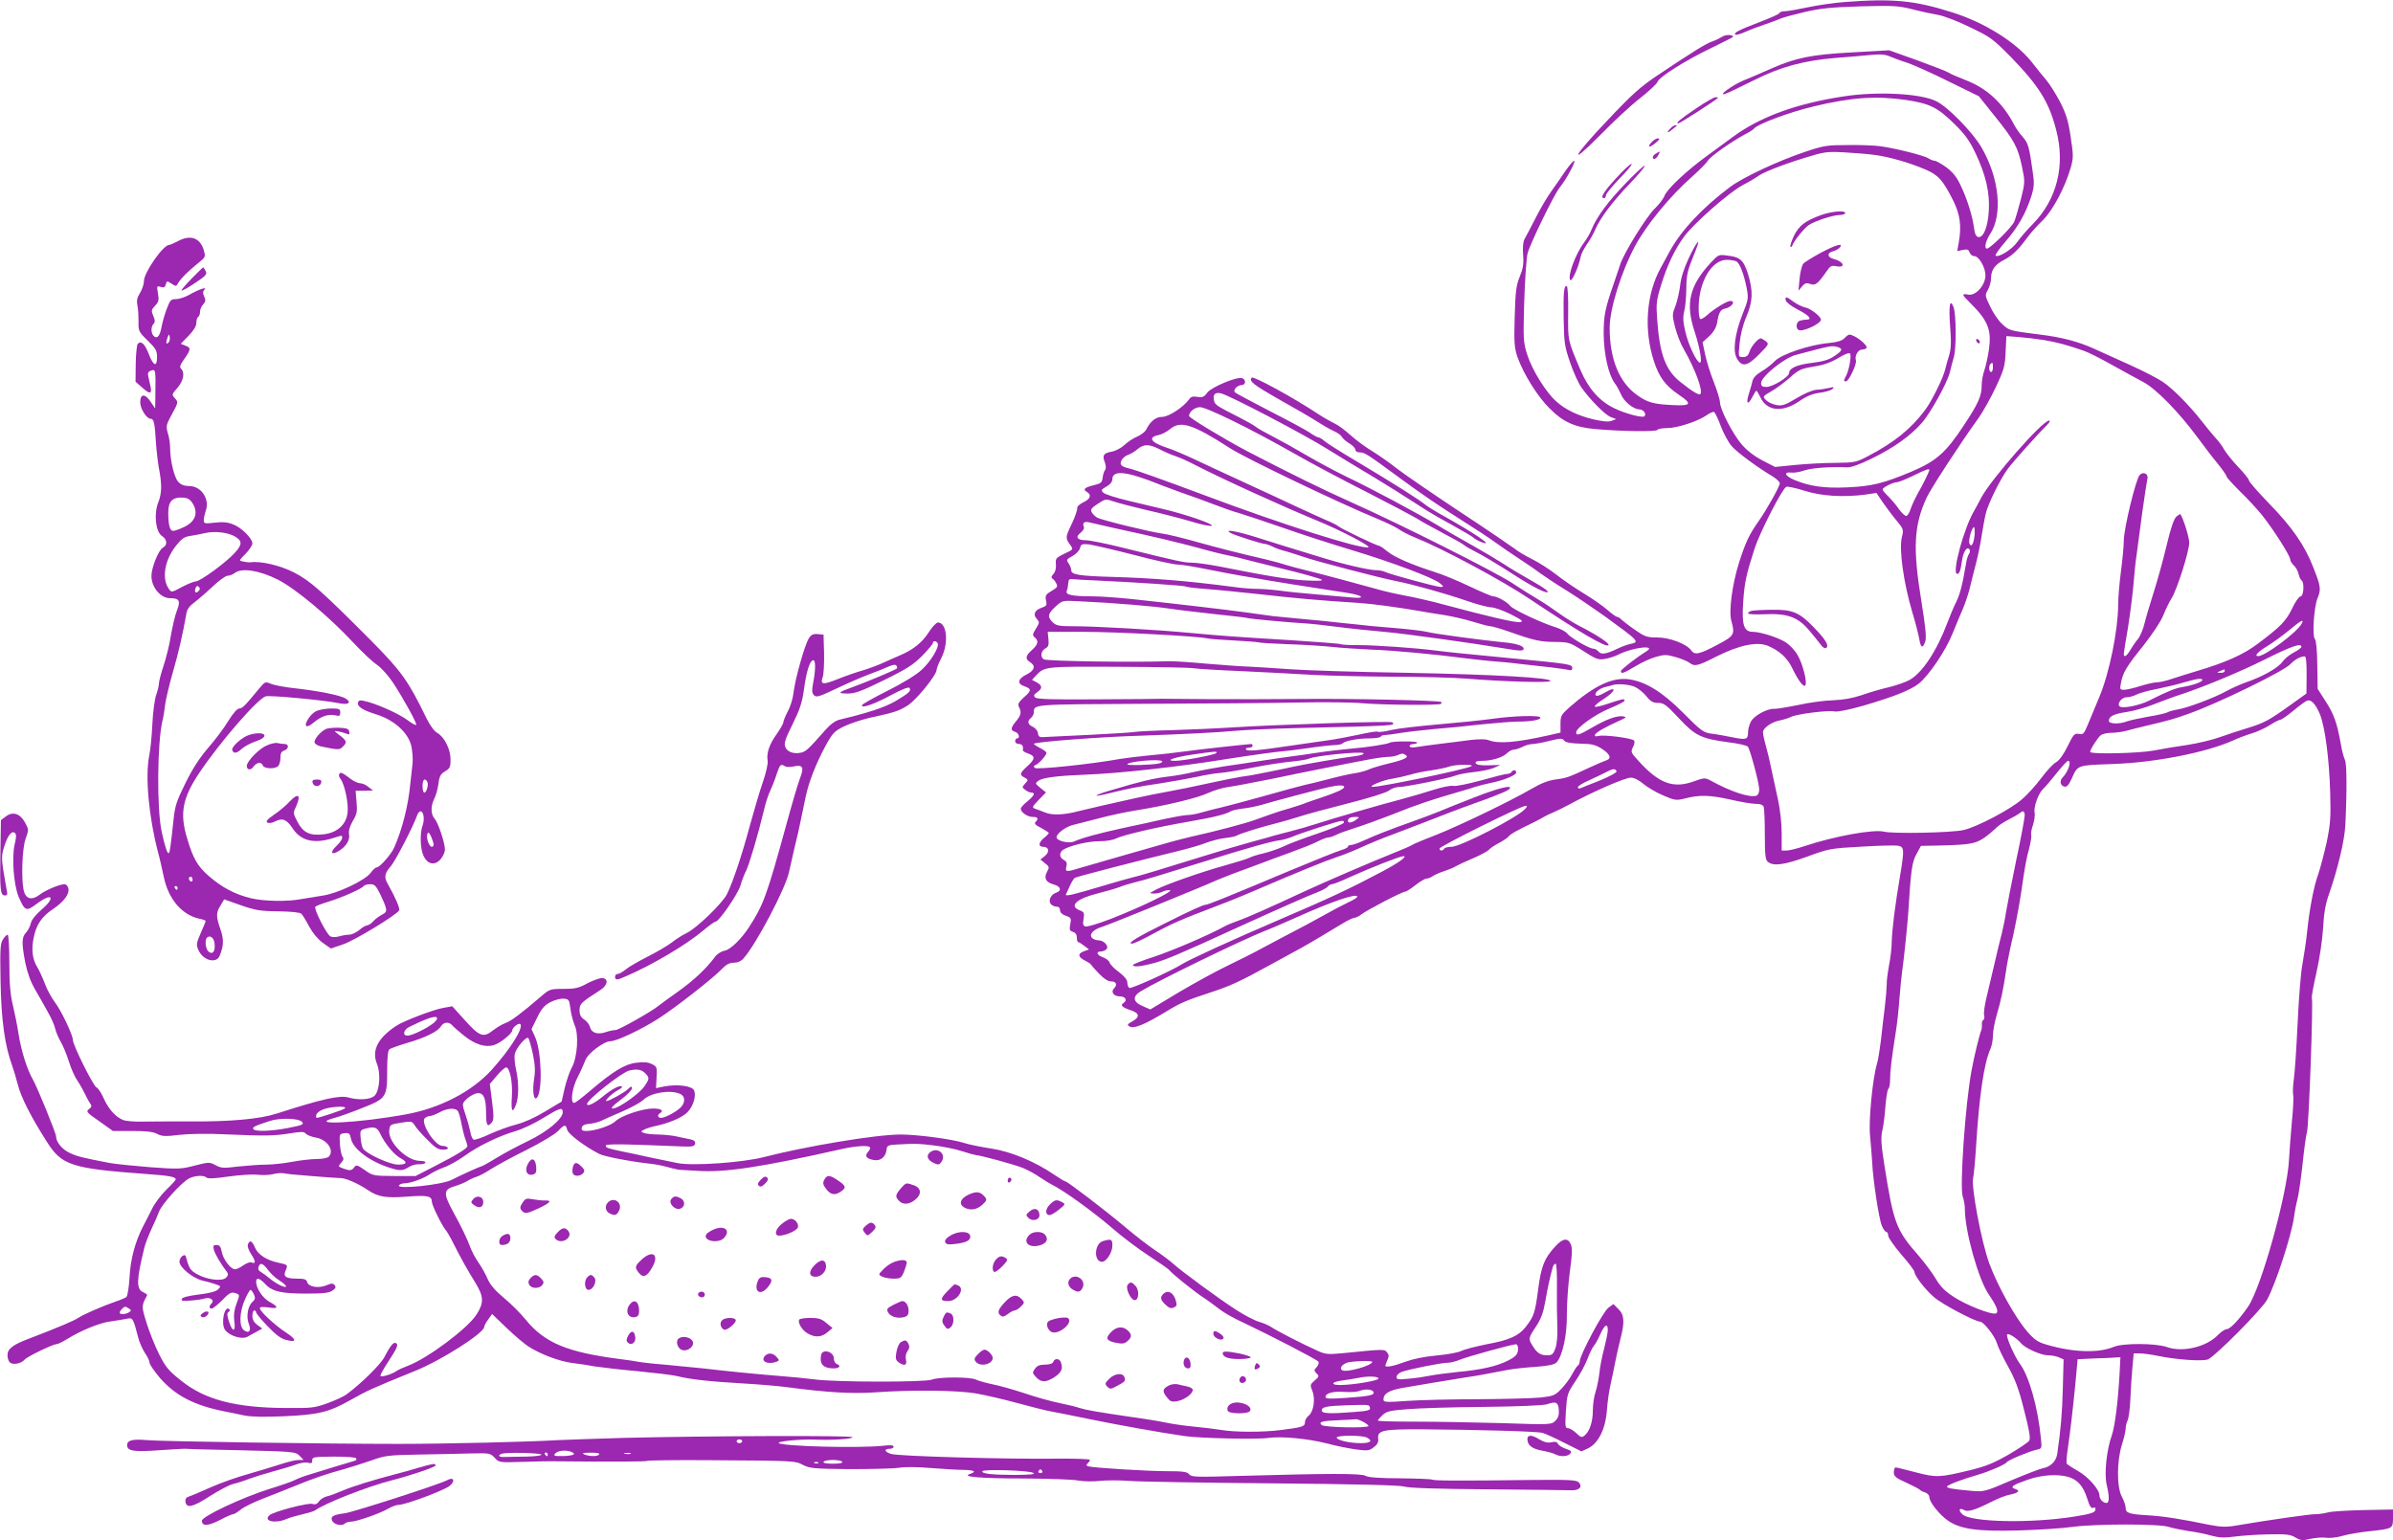 <?xml version="1.0" standalone="no"?>
<!DOCTYPE svg PUBLIC "-//W3C//DTD SVG 20010904//EN"
 "http://www.w3.org/TR/2001/REC-SVG-20010904/DTD/svg10.dtd">
<svg version="1.0" xmlns="http://www.w3.org/2000/svg"
 width="1280pt" height="824pt" viewBox="0 0 1280 824"
 preserveAspectRatio="xMidYMid meet">
<g transform="translate(0,824) scale(0.1,-0.1)"
fill="#9c27b0" stroke="none">
<path d="M9865 8229 c-55 -4 -143 -17 -195 -28 -52 -11 -107 -21 -122 -21 -14
0 -28 -4 -30 -10 -1 -5 -48 -26 -103 -47 -112 -43 -143 -58 -133 -68 3 -4 28
3 55 15 26 12 75 30 108 41 33 11 69 25 80 30 11 5 67 20 125 34 86 20 140 26
301 31 178 5 204 3 280 -16 46 -12 108 -25 137 -30 29 -5 106 -34 170 -66 111
-53 122 -62 221 -162 149 -154 202 -240 240 -390 49 -188 3 -369 -125 -500
-31 -31 -69 -75 -84 -97 -27 -39 -102 -86 -116 -72 -3 3 21 38 55 77 66 76
108 151 137 242 15 50 16 68 6 135 -18 128 -23 147 -53 181 -16 18 -35 45 -44
62 -61 118 -146 197 -260 241 -44 17 -85 35 -91 40 -6 5 -80 34 -165 65 l-154
55 -195 -11 c-222 -12 -305 -29 -436 -87 -49 -22 -115 -50 -147 -63 -61 -25
-148 -89 -96 -71 14 5 81 37 149 71 145 73 268 106 438 120 64 5 149 12 188
16 54 5 79 3 105 -9 19 -8 59 -23 89 -32 30 -10 129 -54 220 -99 l165 -81 87
-109 c103 -128 122 -164 144 -270 16 -77 16 -82 -6 -170 -13 -50 -29 -105 -36
-122 -12 -29 -129 -144 -146 -144 -16 0 -7 42 17 78 69 104 49 301 -47 465
-47 80 -180 217 -242 246 -83 41 -313 53 -490 26 -255 -38 -452 -110 -598
-218 -31 -23 -92 -67 -135 -99 -109 -79 -213 -176 -229 -214 -7 -18 -31 -49
-53 -70 -45 -44 -163 -234 -184 -297 -8 -23 -22 -64 -31 -92 -51 -146 -58
-180 -58 -282 1 -109 26 -219 60 -264 10 -13 24 -39 32 -57 15 -39 67 -82 99
-82 21 0 40 -25 27 -37 -10 -10 -105 15 -161 43 -80 38 -139 106 -181 204 -70
166 -67 155 -66 308 1 80 -2 142 -8 142 -15 0 -18 -30 -16 -175 2 -128 5 -148
34 -233 17 -51 45 -112 61 -135 47 -66 126 -146 157 -158 l29 -11 -24 -9 c-17
-7 -46 -4 -95 7 -85 20 -152 52 -201 96 -54 47 -129 167 -155 248 -22 69 -23
80 -17 288 4 120 12 235 18 257 15 55 142 315 171 351 35 42 90 144 78 144 -5
0 -25 -24 -45 -52 -19 -29 -53 -77 -74 -107 -22 -30 -61 -95 -86 -145 -26 -50
-52 -101 -60 -114 -8 -15 -11 -45 -8 -85 4 -49 0 -73 -18 -117 -19 -47 -23
-78 -27 -215 -4 -142 -2 -166 16 -218 31 -87 108 -211 171 -272 72 -73 134
-100 241 -110 144 -13 329 -15 335 -5 3 6 27 10 53 10 54 0 166 37 211 69 17
12 35 20 40 17 5 -4 22 -38 36 -77 15 -39 41 -87 58 -106 30 -34 137 -113 218
-161 21 -13 39 -30 39 -37 0 -17 -72 -145 -116 -207 -47 -67 -68 -110 -103
-221 -35 -111 -55 -259 -40 -309 20 -71 15 -80 -69 -124 -100 -54 -127 -60
-145 -34 -24 35 -116 70 -183 70 -55 0 -66 4 -119 41 -32 22 -64 47 -72 55 -8
8 -18 14 -23 14 -5 0 -29 17 -53 38 -24 21 -80 60 -123 86 -43 26 -110 71
-148 101 -38 30 -98 68 -133 85 -34 17 -75 41 -90 54 -16 12 -149 103 -298
201 -148 98 -299 202 -335 230 -36 29 -94 69 -129 91 -36 21 -88 60 -116 85
-28 26 -66 54 -85 63 -19 9 -62 33 -95 55 -123 82 -340 200 -349 191 -18 -18
6 -37 150 -119 82 -46 172 -98 199 -116 28 -18 67 -41 88 -50 22 -10 41 -24
44 -31 3 -8 20 -23 39 -35 19 -11 34 -27 34 -35 0 -8 10 -14 23 -14 26 0 37
-7 202 -128 136 -100 214 -153 367 -250 53 -33 124 -80 157 -104 33 -24 93
-65 133 -91 40 -26 91 -61 113 -78 22 -16 84 -57 138 -90 54 -34 144 -95 200
-135 187 -136 189 -138 137 -149 -16 -3 -47 -15 -68 -25 -60 -29 -87 -33 -101
-16 -8 9 -20 16 -29 16 -21 0 -124 60 -140 82 -7 9 -34 24 -60 32 -77 24 -226
94 -243 114 -17 22 -71 52 -92 52 -8 0 -65 24 -128 54 -63 30 -143 63 -179 74
-128 41 -219 80 -257 111 -21 17 -41 31 -46 31 -12 0 -200 90 -217 104 -8 7
-40 23 -70 35 -30 13 -95 43 -145 66 -49 23 -175 82 -280 130 -104 48 -230
106 -280 130 -49 23 -113 50 -141 59 -89 29 -107 57 -46 69 16 3 43 17 60 31
56 48 120 28 322 -102 83 -54 585 -294 789 -378 46 -19 97 -44 113 -55 15 -11
56 -32 91 -46 146 -59 461 -228 606 -325 266 -178 415 -266 425 -249 6 10 -68
58 -159 104 -27 14 -77 45 -110 69 -33 24 -82 57 -110 73 -27 16 -90 55 -138
87 -96 62 -590 311 -863 433 -148 66 -333 157 -554 272 -123 65 -310 178 -310
188 1 22 28 45 57 47 33 2 270 -114 513 -252 80 -46 249 -136 376 -200 127
-65 248 -129 270 -142 21 -14 84 -49 139 -78 55 -29 107 -58 115 -65 8 -7 39
-25 69 -40 30 -15 90 -51 135 -79 139 -91 224 -138 243 -134 11 2 -17 23 -77
57 -52 29 -124 72 -160 96 -36 23 -108 66 -160 95 -52 29 -138 78 -190 110
-114 68 -357 198 -494 263 -55 27 -147 76 -205 110 -59 35 -140 80 -181 101
-41 21 -82 44 -90 51 -8 7 -46 29 -85 49 -126 64 -136 70 -141 92 -8 33 4 47
36 40 39 -7 444 -219 570 -298 104 -64 148 -91 259 -157 48 -29 130 -80 281
-177 19 -12 78 -46 130 -74 52 -29 102 -58 110 -65 8 -8 28 -19 44 -25 78 -29
-41 51 -229 155 -27 16 -62 37 -76 49 -37 29 -167 111 -354 223 -88 52 -169
103 -181 114 -11 10 -25 19 -31 19 -6 0 -28 12 -49 27 -21 14 -118 66 -214
115 -96 50 -179 94 -184 99 -13 11 12 39 35 39 23 0 25 28 4 37 -27 10 -164
-47 -187 -77 -17 -24 -26 -27 -53 -23 -25 4 -36 1 -46 -15 -29 -40 -108 -92
-142 -92 -34 0 -63 -22 -86 -68 -6 -12 -28 -29 -49 -38 -20 -8 -50 -28 -67
-44 -17 -16 -47 -32 -68 -36 -45 -8 -52 -20 -37 -58 6 -18 7 -33 1 -40 -5 -6
-11 -24 -13 -41 -3 -26 -9 -31 -45 -40 -51 -12 -63 -23 -40 -36 27 -16 20 -38
-18 -56 -21 -10 -35 -23 -33 -32 1 -9 -12 -47 -30 -85 -34 -70 -34 -75 -6
-113 16 -22 15 -23 -33 -45 -45 -22 -48 -26 -45 -57 2 -20 -3 -40 -13 -51 -11
-12 -13 -20 -6 -25 6 -3 16 -15 21 -26 9 -16 6 -22 -25 -40 -32 -19 -35 -25
-30 -51 6 -25 3 -30 -23 -39 -38 -13 -48 -36 -26 -60 15 -17 15 -20 -5 -52
-19 -30 -19 -36 -6 -47 22 -19 18 -37 -15 -67 -35 -31 -38 -48 -10 -65 31 -20
24 -44 -17 -65 -49 -24 -55 -50 -14 -64 40 -14 39 -24 -4 -61 -27 -25 -32 -35
-25 -49 15 -28 12 -45 -15 -77 -30 -36 -31 -49 -5 -57 20 -6 28 -35 10 -35 -5
0 -10 -7 -10 -15 0 -8 9 -15 20 -15 18 0 25 -11 21 -33 -1 -4 12 -13 29 -18
39 -14 38 -29 -5 -68 -41 -37 -43 -46 -14 -61 20 -11 20 -12 2 -32 -17 -19
-17 -20 2 -34 10 -8 25 -14 32 -14 23 0 14 -18 -22 -47 -19 -15 -35 -33 -35
-39 0 -19 36 -44 63 -44 29 0 34 -9 16 -27 -8 -8 -1 -17 30 -32 22 -12 41 -24
41 -27 0 -3 -11 -15 -25 -26 -30 -24 -33 -48 -5 -48 31 0 36 -27 9 -49 l-24
-19 25 -20 c23 -18 24 -22 10 -47 -18 -33 -5 -56 38 -67 36 -10 42 -33 12 -43
-28 -9 -45 -42 -29 -61 6 -8 20 -14 30 -14 12 0 19 -7 19 -19 0 -12 11 -23 31
-30 28 -9 30 -13 24 -45 -6 -29 -4 -35 14 -41 14 -4 21 -15 21 -31 0 -13 3
-24 8 -24 4 0 18 -9 32 -20 l25 -19 -28 -10 c-34 -13 -31 -31 9 -51 16 -8 31
-18 32 -23 2 -4 21 -25 42 -47 25 -26 47 -40 64 -40 27 0 34 -18 15 -37 -19
-19 -2 -43 31 -43 30 0 42 -21 20 -35 -19 -12 -9 -23 32 -37 53 -16 58 -37 16
-61 -30 -17 -31 -20 -14 -29 22 -12 81 12 196 82 73 45 109 60 235 101 108 36
153 56 322 149 181 98 178 97 268 150 33 20 84 51 113 68 29 18 59 32 66 32 7
0 24 8 37 18 31 24 219 122 235 122 6 0 31 16 55 35 24 19 51 35 59 35 9 0 24
6 35 14 11 7 38 19 60 26 22 7 49 18 60 25 12 7 54 27 95 44 40 17 78 38 84
45 6 8 30 24 53 36 23 12 47 28 54 37 12 14 42 30 139 77 19 10 42 22 50 27 8
5 31 16 50 24 19 8 58 27 85 42 131 71 298 143 328 143 18 0 44 -13 68 -34 22
-18 69 -46 105 -61 63 -27 70 -28 118 -16 78 20 132 18 241 -6 55 -13 116 -23
136 -23 24 0 39 -5 43 -16 3 -9 6 -75 6 -149 0 -108 3 -135 16 -145 29 -25 87
-17 209 27 117 43 125 45 294 54 96 6 185 8 198 4 28 -7 29 -23 8 -150 -29
-171 -44 -294 -46 -357 0 -35 -7 -95 -15 -134 -7 -39 -13 -84 -12 -100 0 -16
-4 -69 -10 -119 -6 -49 -16 -130 -21 -180 -6 -49 -15 -106 -21 -125 -24 -80
-46 -308 -37 -387 4 -43 9 -105 11 -138 4 -93 36 -306 52 -342 7 -18 18 -33
24 -33 5 0 10 -9 10 -20 0 -11 32 -56 70 -101 39 -44 70 -86 70 -92 1 -22 57
-95 106 -137 41 -36 219 -130 245 -130 19 0 79 -77 90 -114 6 -22 33 -78 60
-126 38 -69 57 -118 86 -234 28 -109 35 -150 27 -163 -6 -9 -55 -42 -110 -74
-78 -45 -122 -63 -204 -83 -164 -40 -183 -41 -293 -12 -53 14 -102 26 -107 26
-6 0 -10 -12 -10 -26 0 -22 10 -30 68 -56 37 -17 69 -34 72 -38 3 -4 15 -10
28 -14 12 -4 22 -15 22 -25 0 -26 54 -94 99 -125 66 -46 157 -59 376 -53 105
3 235 11 290 19 127 17 467 17 515 0 19 -6 67 -16 105 -22 39 -5 94 -16 124
-25 42 -11 68 -12 122 -5 37 5 119 11 181 12 97 2 118 0 145 -16 28 -17 38
-18 81 -8 27 6 65 9 84 6 18 -3 58 1 88 10 30 9 96 20 145 25 123 13 125 14
125 70 l0 46 -157 -3 c-87 -2 -174 -7 -193 -13 -19 -5 -48 -9 -65 -9 -27 1
-261 -33 -432 -62 -47 -8 -77 -6 -135 5 -155 32 -246 46 -328 51 -102 6 -120
12 -120 40 0 12 -9 38 -20 59 -28 51 -28 190 0 279 11 34 20 73 20 86 0 13 5
32 10 43 6 11 13 61 15 112 2 50 7 127 11 170 l7 77 33 0 c18 0 63 -6 101 -14
98 -20 234 -29 263 -18 38 15 290 269 317 320 46 86 128 338 143 437 4 33 13
78 19 100 6 22 18 105 27 185 8 80 19 159 24 175 10 33 34 700 26 714 -3 5 8
66 24 136 17 75 32 175 36 239 4 79 13 131 31 181 47 134 84 289 88 370 9 181
8 331 -2 350 -6 11 -17 52 -23 90 -20 110 -37 157 -82 226 l-41 64 -2 128 c-1
81 -6 132 -13 139 -15 15 -5 170 14 217 20 48 18 64 -22 165 -47 121 -115 218
-241 347 -56 58 -103 112 -103 118 0 7 -26 40 -59 74 -32 34 -65 76 -74 92 -9
17 -29 45 -46 62 -16 18 -50 59 -74 90 -63 81 -154 174 -208 210 -25 17 -101
57 -170 88 -68 31 -158 71 -199 90 -84 38 -172 61 -287 75 -165 21 -166 21
-204 57 -20 18 -49 61 -64 94 -28 58 -28 60 -12 88 9 16 17 44 17 63 0 43 21
73 68 97 46 24 77 54 122 115 19 27 58 70 85 96 54 52 119 174 151 282 15 54
15 65 0 165 -13 88 -24 123 -57 188 -23 44 -56 96 -73 116 -17 20 -53 64 -80
99 -83 104 -250 209 -421 263 -204 65 -320 76 -580 56z m332 -524 c125 -19
168 -40 256 -127 59 -58 82 -90 115 -160 54 -114 76 -209 70 -307 -5 -85 -29
-144 -56 -139 -12 2 -19 17 -23 48 -8 63 -36 154 -71 227 -21 46 -42 71 -77
98 -27 19 -55 35 -63 35 -7 0 -22 6 -33 13 -22 15 -181 55 -260 65 -27 4 -104
7 -170 6 -112 0 -128 -2 -232 -37 -143 -48 -333 -137 -400 -188 -149 -112
-261 -232 -322 -344 -21 -38 -43 -79 -49 -90 -76 -138 -90 -328 -36 -495 28
-87 61 -132 133 -181 74 -50 68 -61 -31 -56 -105 5 -136 14 -192 54 -95 68
-146 192 -146 360 0 101 62 299 137 439 61 113 188 267 304 369 40 36 78 74
84 85 12 22 130 105 200 142 22 11 42 24 45 28 17 25 188 89 322 121 206 49
333 57 495 34z m-167 -294 c78 -11 183 -41 267 -77 70 -29 96 -58 150 -166 38
-75 46 -138 30 -227 l-8 -44 30 6 c24 5 31 2 36 -13 4 -11 15 -20 25 -20 25 0
60 -60 60 -103 0 -52 -52 -111 -92 -103 -37 7 -35 0 10 -44 96 -95 115 -144
101 -248 -6 -40 -17 -91 -25 -114 -8 -22 -14 -57 -14 -78 0 -58 -17 -97 -96
-216 -97 -147 -146 -190 -282 -248 -146 -61 -208 -77 -339 -83 -122 -6 -203 5
-286 40 -50 21 -59 44 -14 39 14 -2 45 3 70 12 40 13 137 20 226 16 23 -1 67
15 135 48 113 55 206 121 265 189 46 51 135 212 150 269 5 22 15 59 22 84 14
51 13 229 -2 268 -19 49 -26 6 -18 -103 7 -85 5 -120 -5 -155 -8 -25 -17 -58
-21 -75 -9 -43 -73 -173 -109 -220 -74 -99 -165 -173 -306 -246 -61 -32 -71
-34 -170 -35 -58 0 -154 -5 -215 -11 l-110 -11 -68 35 c-44 23 -84 54 -112 87
-48 57 -115 187 -115 224 0 13 -15 63 -34 111 -19 47 -39 114 -46 148 l-13 62
36 33 c24 23 37 46 42 73 8 52 18 69 41 74 37 7 61 41 29 41 -18 0 -88 -43
-124 -76 -14 -13 -30 -22 -36 -21 -5 2 -10 30 -9 63 1 137 70 254 150 254 21
0 45 -4 53 -9 18 -11 40 -71 54 -143 10 -53 9 -61 -22 -138 -43 -109 -54 -200
-29 -240 27 -45 55 -39 118 25 52 53 53 55 35 70 -11 8 -23 15 -27 15 -14 0
-50 -41 -60 -71 -7 -22 -16 -29 -35 -29 -25 0 -25 0 -18 72 4 45 17 99 36 143
35 83 37 137 9 229 -24 75 -41 91 -112 99 -44 6 -47 5 -86 -37 -116 -125 -138
-219 -87 -372 28 -85 41 -164 28 -164 -17 0 -62 95 -78 165 -13 54 -14 78 -6
111 6 24 11 78 11 121 1 76 5 93 49 201 33 81 7 52 -37 -41 -25 -54 -41 -104
-45 -144 -4 -33 -15 -82 -25 -109 -18 -46 -18 -50 -2 -115 10 -38 30 -90 46
-116 61 -106 105 -225 89 -241 -7 -8 -43 14 -106 64 -80 63 -112 149 -125 337
-6 82 -4 101 21 182 32 104 72 189 123 259 52 71 242 238 314 276 35 18 70 39
78 45 23 20 126 61 251 100 107 33 120 35 214 30 55 -3 129 -9 165 -14z m903
-990 c67 -11 129 -28 212 -57 22 -7 90 -41 150 -75 61 -34 136 -75 168 -92 67
-34 192 -162 290 -295 34 -46 83 -111 110 -143 26 -32 47 -63 47 -68 0 -5 32
-40 70 -78 39 -37 92 -95 119 -128 62 -78 151 -218 151 -237 0 -8 9 -23 19
-32 11 -10 23 -31 26 -47 4 -16 11 -31 16 -34 16 -10 11 -85 -5 -85 -8 0 -29
-29 -45 -64 -33 -68 -62 -98 -182 -188 -77 -59 -174 -102 -329 -148 -41 -12
-100 -31 -131 -41 -31 -11 -68 -19 -82 -19 -14 0 -54 -9 -89 -20 -34 -11 -74
-20 -87 -20 -21 0 -23 3 -16 37 10 55 29 87 121 201 47 60 92 127 105 160 12
31 33 73 45 92 30 49 94 251 94 297 0 29 -31 128 -47 152 -2 2 -12 -4 -22 -13
-13 -12 -30 -61 -51 -150 -17 -72 -48 -185 -69 -251 -21 -66 -44 -144 -51
-173 -7 -29 -22 -65 -34 -80 -13 -15 -31 -42 -41 -59 -20 -34 -35 -43 -35 -20
0 6 10 68 22 137 11 69 24 170 29 225 4 55 12 132 18 170 5 39 19 140 30 225
12 85 24 165 27 177 8 28 -21 43 -41 22 -20 -20 -85 -288 -85 -351 0 -29 -7
-102 -15 -163 -8 -60 -15 -141 -15 -180 -1 -139 -47 -365 -101 -494 -22 -53
-50 -120 -62 -149 -20 -48 -25 -53 -47 -48 -24 4 -29 -2 -60 -65 -22 -45 -44
-76 -63 -87 -16 -9 -51 -47 -79 -85 -28 -37 -73 -88 -102 -112 -60 -54 -242
-149 -312 -165 -63 -15 -378 -21 -426 -9 -56 14 -266 -24 -425 -77 -39 -13
-83 -24 -97 -24 l-26 0 0 91 c0 55 -8 129 -20 183 -11 50 -27 125 -36 166 -8
41 -22 98 -30 126 -8 28 -14 58 -14 67 0 22 46 55 89 63 20 4 47 12 61 19 32
16 202 37 234 29 15 -3 75 9 153 31 166 49 249 82 295 117 55 43 146 178 183
271 18 45 42 102 53 127 11 25 27 72 36 105 8 33 23 94 34 135 11 41 25 109
31 150 7 41 16 95 22 120 11 51 78 187 118 241 25 35 161 187 210 235 15 15
19 24 11 24 -35 0 -309 -312 -363 -413 -15 -29 -31 -59 -36 -67 -56 -93 -123
-340 -92 -340 12 0 18 17 26 73 7 48 28 77 40 57 4 -6 2 -16 -3 -23 -5 -7 -12
-28 -15 -47 -21 -126 -34 -175 -63 -230 -7 -14 -23 -55 -37 -90 -57 -152 -135
-270 -204 -308 -22 -12 -72 -29 -109 -38 -38 -9 -103 -27 -144 -42 -51 -17
-101 -26 -155 -28 -44 -1 -127 -12 -185 -25 -58 -12 -116 -21 -129 -21 -38 3
-110 -37 -126 -69 -8 -15 -15 -41 -15 -58 0 -37 -10 -40 -84 -25 -34 7 -83 16
-109 19 -45 6 -56 13 -154 112 -112 112 -198 165 -288 179 -90 13 -189 -34
-324 -153 -40 -36 -44 -43 -44 -86 l0 -46 -66 -15 c-170 -38 -265 -46 -317
-26 -18 7 -51 7 -103 1 -42 -6 -116 -15 -166 -21 -49 -6 -105 -14 -122 -17
-21 -3 -33 -1 -33 6 0 6 9 11 20 11 11 0 20 3 20 8 0 8 -133 8 -146 -1 -14 -8
-121 -25 -209 -32 -44 -4 -123 -13 -175 -21 -52 -8 -115 -17 -140 -20 -25 -3
-99 -14 -165 -24 -66 -10 -156 -24 -200 -30 -44 -7 -116 -20 -160 -30 -44 -10
-105 -21 -135 -24 -79 -9 -145 -25 -303 -72 -101 -29 -112 -42 -16 -18 107 26
149 35 279 54 69 11 157 27 195 35 39 9 93 18 120 20 28 2 107 15 177 29 70
14 162 28 205 32 43 4 86 11 96 16 29 15 279 40 290 29 5 -5 -12 -12 -45 -16
-67 -8 -268 -43 -328 -56 -25 -6 -65 -14 -90 -19 -25 -5 -67 -14 -95 -19 -27
-6 -70 -13 -95 -16 -25 -4 -103 -19 -175 -35 -71 -16 -170 -36 -220 -45 -49
-9 -121 -23 -160 -32 -106 -23 -276 -62 -315 -72 -79 -21 -141 -23 -178 -8
-21 8 -46 18 -56 21 -17 6 -15 11 20 47 l39 40 -30 24 c-29 24 -29 25 -10 39
23 16 98 26 250 32 176 6 510 43 759 84 113 18 272 40 306 42 8 0 62 7 120 15
58 9 123 16 145 17 22 0 43 5 46 9 10 13 79 27 141 27 31 0 59 4 63 9 3 6 13
9 23 9 9 0 47 5 83 11 37 6 118 15 180 21 63 5 177 16 254 25 77 8 165 15 196
15 68 0 119 9 119 21 0 14 -143 10 -256 -6 -55 -8 -186 -21 -290 -30 -104 -9
-218 -22 -252 -30 -35 -9 -68 -13 -73 -9 -5 3 -53 -5 -106 -17 -54 -11 -125
-25 -158 -29 -33 -5 -121 -17 -195 -28 -188 -28 -239 -32 -245 -21 -4 5 3 9
14 9 12 0 21 5 21 10 0 6 -3 10 -7 10 -22 -1 -298 -31 -358 -40 -38 -5 -119
-15 -180 -20 -60 -6 -135 -15 -165 -20 -153 -28 -446 -58 -455 -48 -7 7 -6 12
3 15 19 7 63 56 59 67 -2 6 -18 17 -35 25 -17 9 -32 19 -32 22 0 10 366 38
585 44 203 7 403 17 485 25 52 5 201 12 330 15 543 13 536 13 517 31 -7 8
-616 -12 -852 -27 -88 -6 -236 -12 -330 -15 -93 -2 -180 -7 -192 -9 -13 -3
-123 -10 -245 -16 -123 -6 -234 -11 -248 -12 -19 -2 -26 3 -28 21 -2 13 -14
28 -28 34 -27 13 -31 30 -9 48 8 7 15 20 15 29 1 44 -13 43 591 46 316 1 687
4 824 7 138 3 293 1 345 -4 99 -9 410 -12 418 -3 3 3 3 7 1 10 -9 8 -491 19
-744 16 -137 -1 -358 -2 -490 -1 -132 1 -249 2 -260 2 -11 -1 -165 -2 -343 -3
-247 -2 -326 1 -335 10 -9 10 -7 16 11 28 29 20 28 36 -3 53 l-25 13 22 24
c45 48 50 48 443 46 204 -1 385 -4 402 -8 18 -3 131 -10 250 -15 120 -6 292
-14 383 -20 91 -5 287 -9 435 -10 149 0 322 -5 385 -10 197 -16 447 -24 453
-13 11 17 -296 35 -773 44 -261 4 -540 13 -620 19 -80 6 -179 12 -220 14 -41
1 -145 9 -230 16 -85 8 -171 13 -190 13 -194 -7 -661 0 -677 10 -20 13 -15 45
8 58 17 9 20 18 17 50 l-4 39 193 0 c176 0 606 -23 661 -35 12 -3 75 -8 140
-11 64 -3 124 -8 132 -10 8 -3 78 -7 155 -10 77 -2 183 -9 235 -14 52 -6 149
-12 215 -15 117 -4 350 -26 490 -45 39 -5 104 -12 145 -16 41 -3 111 -9 155
-15 44 -5 121 -14 170 -19 50 -6 96 -13 103 -15 6 -2 12 2 12 10 0 22 -6 23
-340 55 -260 25 -321 31 -390 40 -111 14 -323 29 -418 29 -45 0 -86 2 -90 5
-5 3 -123 12 -262 21 -325 20 -353 22 -540 39 -178 17 -505 36 -631 36 -72 0
-89 3 -107 20 -31 29 -28 47 14 85 36 33 37 33 118 29 194 -9 398 -26 486 -39
52 -8 167 -21 255 -31 88 -9 163 -18 167 -20 7 -4 226 -24 313 -29 22 -1 96
-9 165 -18 69 -9 184 -21 255 -27 112 -10 463 -59 650 -90 76 -13 95 -13 95 0
0 15 -40 28 -107 34 -113 11 -375 46 -411 56 -20 5 -95 14 -167 20 -71 6 -146
12 -165 15 -19 2 -75 8 -125 13 -49 6 -144 15 -210 21 -66 6 -136 13 -155 15
-19 3 -84 12 -145 20 -110 15 -348 43 -607 71 -75 8 -173 15 -216 15 -107 0
-145 8 -136 29 4 9 7 27 8 41 1 19 6 24 21 22 11 -1 67 -5 125 -7 214 -10 475
-27 484 -33 6 -3 55 -9 110 -13 56 -4 184 -17 286 -28 174 -20 342 -35 525
-46 75 -5 216 -24 330 -44 28 -5 86 -15 129 -21 43 -7 113 -23 155 -36 42 -13
83 -24 93 -24 9 0 54 -13 100 -29 132 -47 168 -55 248 -55 72 -1 78 -3 150
-49 66 -43 80 -48 113 -42 22 3 55 14 75 24 74 38 206 53 149 17 -54 -33 -137
-98 -137 -106 0 -17 15 -12 76 25 33 20 82 43 111 51 46 13 57 13 106 -1 29
-8 62 -22 73 -30 29 -22 43 -19 149 35 121 60 214 79 272 55 61 -26 103 -64
129 -118 31 -65 60 -104 70 -94 13 13 -13 116 -41 163 -14 25 -43 55 -63 68
-41 26 -136 56 -176 56 -48 0 -60 36 -52 156 7 108 16 149 61 289 29 89 149
323 170 331 7 3 51 -7 97 -21 90 -29 208 -36 324 -21 l61 9 33 -49 c19 -27 51
-71 74 -98 38 -46 39 -49 29 -90 -16 -63 9 -244 56 -402 17 -55 33 -120 37
-142 8 -49 18 -53 32 -14 7 22 2 75 -21 218 -46 281 -40 403 28 551 22 48 178
288 279 428 23 33 65 107 92 165 44 94 49 113 52 189 l4 83 67 -5 c36 -3 97
-10 134 -16z m-273 -146 c0 -14 -4 -25 -10 -25 -11 0 -14 33 -3 43 11 11 13 8
13 -18z m-4454 -440 c27 -14 65 -30 84 -36 19 -6 64 -26 100 -45 154 -79 464
-220 655 -299 127 -52 293 -139 274 -143 -46 -9 -462 123 -874 278 -225 84
-370 136 -405 144 -43 10 -53 21 -41 44 6 11 21 24 33 28 13 4 36 17 51 30 36
30 62 30 123 -1z m4114 -109 c0 -8 -37 -83 -62 -126 -14 -25 -31 -62 -38 -82
-6 -21 -17 -38 -24 -38 -7 0 -25 17 -40 38 -14 21 -40 51 -56 67 -17 16 -30
32 -30 37 0 10 55 38 75 38 9 0 49 16 88 35 67 33 87 40 87 31z m-4229 -37
c35 -11 73 -25 84 -30 11 -5 70 -27 130 -49 61 -21 146 -52 190 -69 44 -17
103 -38 130 -45 28 -8 129 -42 225 -75 96 -34 265 -89 375 -122 220 -66 442
-150 477 -179 21 -18 21 -19 4 -20 -22 0 -273 68 -298 81 -10 5 -32 9 -49 9
-36 0 -171 31 -284 66 -180 55 -245 75 -352 109 -111 35 -179 46 -141 24 21
-12 168 -59 185 -59 6 0 24 -6 40 -14 15 -8 46 -19 68 -24 22 -6 65 -20 95
-30 59 -22 409 -113 500 -131 87 -17 266 -67 375 -105 55 -19 115 -35 133 -35
18 -1 65 -18 105 -38 62 -32 68 -38 46 -41 -26 -3 -164 29 -399 92 -69 19
-165 41 -215 50 -49 9 -119 25 -155 36 -76 21 -287 78 -345 92 -63 15 -115 29
-180 49 -33 9 -105 27 -160 39 -55 13 -170 42 -255 66 -85 24 -177 47 -205 50
-61 8 -321 71 -346 85 -10 5 -23 18 -29 28 -8 16 -3 23 32 46 41 27 42 27 87
12 25 -9 105 -29 176 -46 72 -16 177 -43 234 -60 59 -18 108 -28 113 -23 9 9
-139 60 -252 87 -36 9 -121 29 -189 45 -69 16 -131 36 -139 44 -14 13 -12 17
16 33 20 11 32 26 32 40 0 38 47 43 141 12z m-126 -275 c222 -48 329 -74 445
-105 63 -18 133 -35 155 -39 22 -4 78 -17 125 -30 47 -12 110 -28 140 -35 126
-30 226 -58 240 -66 9 -6 -23 -7 -85 -4 -91 5 -193 21 -469 76 -54 10 -117 19
-140 19 -41 0 -71 6 -366 79 -91 23 -182 41 -202 41 -46 0 -58 17 -28 40 14
11 21 24 17 33 -8 20 3 29 28 23 11 -3 74 -17 140 -32z m4597 -36 c-5 -48 -18
-70 -28 -45 -6 17 13 87 25 87 3 0 5 -19 3 -42z m-4498 -106 c109 -29 215 -52
235 -52 20 0 92 -12 161 -26 69 -14 150 -29 180 -34 30 -5 96 -16 145 -25 81
-14 154 -25 418 -66 87 -13 107 -33 25 -25 -29 3 -111 10 -183 16 -71 6 -163
15 -203 21 -40 5 -94 9 -120 9 -26 0 -81 4 -122 10 -241 32 -435 48 -655 54
-171 5 -215 12 -215 35 0 9 -6 26 -14 37 -13 19 -12 22 20 39 19 10 37 29 41
43 5 21 10 23 47 20 22 -3 131 -28 240 -56z m6247 -369 c-25 -46 -195 -173
-232 -173 -23 0 -4 22 49 54 31 19 84 58 117 85 63 53 82 63 66 34z m-1 -123
c0 -5 -18 -19 -40 -30 -22 -11 -50 -34 -62 -51 -24 -33 -108 -80 -197 -110
-30 -11 -75 -31 -100 -45 -65 -36 -208 -90 -261 -99 -25 -4 -49 -11 -55 -15
-5 -4 -50 -15 -100 -23 -49 -9 -103 -20 -118 -26 -41 -16 -97 -14 -97 3 0 24
27 37 94 47 36 5 100 23 143 40 43 17 116 44 163 59 124 42 310 120 430 180
146 73 200 92 200 70z m28 -150 l-1 -100 -81 -58 c-118 -85 -144 -99 -232
-126 -43 -13 -110 -35 -149 -49 -38 -14 -117 -33 -175 -42 -58 -8 -139 -22
-180 -30 -78 -15 -340 -21 -340 -7 0 13 41 77 58 90 9 6 34 12 56 12 23 0 59
5 81 11 22 6 65 17 95 24 131 31 160 39 240 68 155 55 507 227 541 264 24 25
53 41 76 42 8 1 11 -29 11 -99z m-438 20 c0 -5 -10 -10 -22 -9 -22 0 -22 1 -3
9 11 5 21 9 23 9 1 1 2 -3 2 -9z m-120 -48 c0 -10 -54 -29 -105 -37 -39 -6
-83 -24 -178 -72 -51 -26 -139 -44 -157 -33 -20 12 7 50 35 50 13 0 36 6 52
14 15 8 64 22 108 30 44 9 109 24 145 35 73 21 100 25 100 13z m-3036 -36 c18
-8 46 -30 62 -50 23 -29 36 -36 63 -36 30 0 44 -10 112 -83 88 -94 118 -108
266 -128 51 -6 97 -17 102 -23 13 -17 61 -197 61 -229 0 -15 -6 -30 -14 -33
-35 -13 -137 20 -249 82 -26 14 -33 14 -90 -7 -108 -38 -184 -10 -294 112 -39
42 -41 47 -29 71 8 14 11 30 7 36 -8 13 -160 33 -191 25 -15 -4 -21 -2 -19 6
4 12 55 42 134 77 35 16 37 18 17 22 -33 5 -88 -15 -164 -59 -70 -41 -88 -47
-87 -26 1 24 102 96 180 128 44 18 79 36 79 41 0 12 -10 10 -88 -16 -40 -14
-72 -21 -72 -15 0 5 22 24 50 41 64 42 69 71 6 34 -29 -17 -47 -22 -51 -15 -8
13 21 37 55 45 14 3 30 7 35 9 25 9 89 4 119 -9z m3664 -144 c28 -66 51 -240
56 -422 4 -136 1 -169 -19 -267 -14 -61 -34 -138 -45 -170 -24 -65 -47 -186
-60 -313 -5 -47 -16 -121 -24 -165 -9 -44 -20 -186 -26 -315 -6 -129 -15 -264
-20 -300 -5 -36 -7 -75 -4 -87 3 -12 0 -77 -7 -145 -6 -68 -13 -157 -15 -198
-8 -182 -148 -688 -220 -791 -47 -68 -95 -119 -113 -119 -9 0 -30 -14 -47 -31
-60 -64 -189 -95 -273 -65 -59 21 -235 22 -285 1 -81 -34 -218 -30 -359 12
-48 14 -65 26 -105 72 -64 75 -157 242 -202 364 -41 112 -97 408 -86 455 4 15
11 92 16 172 17 271 42 440 76 517 8 17 14 50 14 72 0 23 9 74 21 114 23 78
35 137 49 232 4 33 16 90 24 128 20 82 45 212 57 292 20 141 28 183 43 237 8
32 13 63 11 71 -3 7 1 31 9 53 7 22 12 53 9 67 -6 31 21 105 46 127 9 8 41 45
71 83 29 37 57 67 62 67 20 0 1 -58 -29 -89 -18 -17 -13 -45 10 -49 12 -3 23
9 37 40 35 77 26 74 222 81 225 8 496 61 638 124 30 14 78 32 105 40 28 8 71
28 96 44 25 16 51 29 57 29 6 0 37 22 69 48 32 27 65 51 73 54 22 8 45 -17 68
-70z m-4040 -145 c7 -9 38 -14 85 -15 62 -1 81 -6 116 -28 44 -29 52 -51 24
-61 -10 -3 -52 -21 -93 -40 -112 -52 -120 -55 -180 -63 -39 -5 -79 -21 -130
-51 -118 -68 -384 -196 -510 -246 -63 -24 -119 -48 -125 -52 -5 -5 -53 -25
-105 -46 -97 -38 -375 -158 -465 -200 -198 -92 -317 -145 -359 -159 -27 -10
-61 -23 -75 -31 -80 -45 -281 -131 -378 -163 -62 -20 -113 -40 -113 -44 0 -13
42 -9 116 11 65 19 135 48 449 192 211 96 378 170 417 184 26 10 53 24 59 31
6 8 17 14 24 14 7 0 48 16 91 36 115 52 272 114 291 114 24 0 -26 -36 -121
-86 -166 -88 -268 -136 -541 -253 -248 -106 -482 -213 -525 -240 -53 -34 -270
-132 -279 -126 -6 3 -11 16 -11 29 0 15 -15 33 -45 56 -25 18 -47 41 -50 51
-3 10 -19 22 -35 28 -33 11 -40 31 -12 31 10 0 23 5 30 12 16 16 -13 48 -43
48 -11 0 -26 5 -33 12 -19 19 5 46 56 61 38 12 535 214 607 247 11 5 52 21 90
36 39 14 99 37 135 50 36 14 112 42 170 63 58 21 124 47 147 59 23 12 49 22
57 22 8 0 27 6 43 14 15 8 60 24 98 36 39 12 133 46 210 76 129 52 212 79 355
120 30 9 69 20 85 26 17 5 50 14 75 19 72 14 140 42 140 56 0 15 -16 17 -25 3
-3 -5 -14 -10 -24 -10 -9 0 -73 -16 -140 -35 -70 -19 -134 -32 -147 -29 -13 3
-59 -6 -106 -21 -46 -15 -126 -38 -178 -52 -108 -28 -366 -103 -455 -132 -33
-11 -89 -27 -125 -36 -36 -9 -78 -20 -95 -25 -16 -5 -73 -21 -125 -35 -52 -14
-160 -46 -240 -71 -244 -76 -364 -112 -390 -117 -14 -3 -88 -24 -165 -47 -156
-47 -200 -57 -193 -44 2 5 12 26 21 46 9 20 21 39 26 42 8 6 353 95 551 143
58 14 127 34 153 45 27 10 72 22 100 25 29 3 57 9 62 13 13 9 121 43 200 63
33 8 92 25 130 37 39 13 157 45 264 72 114 29 204 57 219 68 14 11 38 20 54
20 37 0 270 47 306 62 15 6 59 14 97 18 39 4 86 14 105 22 l35 16 -64 -2 c-43
-1 -65 3 -68 12 -3 8 7 12 34 12 53 0 111 18 134 41 10 10 27 19 37 19 9 0 30
7 46 15 15 8 40 15 55 15 14 1 51 7 81 15 71 17 76 17 88 2z m-1863 -66 c-12
-10 -176 -41 -219 -41 -59 0 -10 18 89 33 123 18 142 20 130 8z m1014 -10 c19
-12 -6 -25 -94 -46 -38 -9 -84 -23 -101 -30 -16 -8 -50 -17 -75 -21 -24 -3
-87 -17 -139 -31 -52 -14 -113 -28 -135 -33 -22 -5 -110 -29 -195 -53 -85 -24
-189 -52 -230 -62 -41 -9 -96 -24 -122 -31 -26 -8 -60 -14 -76 -14 -16 0 -71
-10 -123 -21 -52 -12 -152 -34 -224 -49 -128 -28 -220 -53 -261 -72 -24 -11
-86 2 -92 20 -6 19 47 60 91 70 23 6 85 21 137 35 52 14 136 32 185 40 170 27
340 68 395 94 30 14 80 29 110 33 30 4 136 24 235 44 99 21 234 48 300 61 66
13 156 31 200 39 44 9 96 16 115 17 19 0 44 4 55 9 26 11 28 11 44 1z m-1303
-33 c3 -4 -4 -9 -17 -12 -35 -8 -169 -12 -169 -5 0 15 171 31 186 17z m1654
-27 c-31 -17 -487 -112 -528 -110 -29 1 60 38 108 44 25 4 65 13 90 20 25 8
77 19 116 24 40 6 82 15 95 20 30 12 140 14 119 2z m777 -28 c2 -5 -38 -27
-89 -48 -51 -20 -99 -39 -105 -42 -7 -3 -13 0 -13 6 0 6 26 22 58 36 31 14 73
34 92 44 37 20 52 21 57 4z m-1457 -83 c0 -11 -45 -31 -124 -57 -28 -9 -64
-22 -81 -28 -16 -7 -57 -20 -90 -30 -33 -9 -76 -23 -95 -30 -19 -7 -60 -21
-90 -32 -53 -19 -208 -60 -335 -88 -33 -8 -82 -20 -110 -28 -27 -8 -133 -38
-235 -67 -102 -29 -212 -61 -246 -71 -80 -25 -88 -25 -80 6 5 18 1 27 -14 35
-27 14 -25 44 3 58 45 23 132 42 189 42 33 0 71 6 86 14 38 19 222 62 392 91
132 23 198 39 225 56 6 4 35 10 65 14 30 3 75 13 100 20 52 16 308 84 360 95
52 11 80 11 80 0z m969 -116 c-36 -44 -347 -204 -395 -204 -18 0 -36 -4 -39
-10 -8 -13 -25 -13 -25 1 0 11 434 227 459 228 11 1 11 -2 0 -15z m2671 -36
c0 -13 -20 -122 -46 -243 -25 -121 -49 -245 -54 -275 -4 -30 -15 -82 -23 -115
-9 -33 -27 -109 -41 -170 -14 -60 -33 -141 -42 -178 -9 -38 -14 -77 -11 -88 3
-10 1 -22 -4 -25 -6 -3 -9 -13 -8 -22 1 -10 0 -24 -3 -32 -11 -28 -39 -144
-52 -215 -34 -180 -65 -632 -47 -678 6 -16 11 -45 11 -66 0 -117 73 -377 128
-456 42 -61 55 -94 38 -101 -23 -9 -161 45 -228 90 -46 30 -71 56 -94 96 -18
30 -58 84 -89 120 -124 141 -136 175 -186 490 -17 108 -19 144 -11 180 6 25
14 84 17 132 4 49 11 90 16 94 5 3 9 25 9 50 0 43 7 104 31 257 6 37 15 116
19 175 5 59 11 123 14 142 9 62 28 243 33 315 14 229 20 273 44 316 l24 44
100 2 c159 4 191 9 238 41 23 16 50 39 61 50 10 12 41 33 70 48 28 14 55 30
61 35 16 15 25 10 25 -13z m-3576 -23 c-21 -16 -44 -20 -44 -7 0 15 13 22 39
22 24 0 24 -1 5 -15z m-66 -16 c-2 -7 -67 -33 -143 -59 -77 -26 -159 -57 -182
-69 -23 -11 -69 -27 -101 -35 -32 -7 -67 -18 -78 -24 -11 -6 -69 -24 -130 -41
-130 -36 -317 -102 -371 -130 -37 -20 -38 -20 -10 -21 16 0 37 5 48 11 11 5
28 9 37 7 22 -5 -154 -90 -315 -153 -68 -26 -130 -45 -138 -41 -12 4 -14 14
-9 41 5 31 3 36 -20 45 -60 23 -19 62 93 90 46 12 100 27 120 35 20 8 56 19
81 25 51 12 129 36 380 114 220 69 356 107 395 111 17 2 49 11 70 20 50 21
245 84 263 84 8 1 12 -4 10 -10z m72 -396 c0 -5 -22 -18 -48 -30 -26 -12 -83
-42 -127 -67 -44 -25 -141 -77 -215 -115 -74 -39 -146 -77 -160 -85 -14 -8
-77 -39 -140 -70 -63 -30 -183 -96 -266 -145 l-151 -91 -41 18 c-53 22 -56 52
-9 80 94 57 527 268 662 322 39 15 117 49 175 75 187 84 320 129 320 108z
m3550 -2388 c22 -27 107 -65 144 -65 19 0 46 -5 59 -11 l25 -11 -4 -152 c-3
-131 -11 -225 -30 -354 -6 -39 -35 -68 -76 -76 -16 -3 -94 -33 -172 -66 -140
-60 -144 -61 -212 -55 -102 9 -135 15 -129 24 5 9 85 39 165 62 59 17 147 55
154 67 7 11 119 58 160 67 28 6 28 7 23 58 -16 167 -63 335 -113 402 -29 40
-75 145 -68 156 6 10 51 -19 74 -46z m527 -172 c-9 -152 -25 -274 -41 -321
-28 -78 -41 -204 -28 -262 16 -67 15 -100 -1 -100 -18 0 -37 21 -37 40 0 32
-60 100 -115 131 -30 17 -57 35 -60 39 -3 5 -1 39 5 77 14 97 26 198 41 350
l12 132 86 4 c47 1 99 4 115 5 l28 2 -5 -97z m-276 -543 c51 -14 82 -49 103
-115 13 -42 21 -55 32 -51 11 4 14 1 12 -12 -3 -13 -25 -21 -108 -34 -230 -38
-561 -32 -604 12 -23 22 -16 37 10 22 21 -12 60 1 150 46 33 17 77 34 97 37
44 9 55 21 26 30 -30 10 -14 21 66 49 75 26 157 32 216 16z"/>
<path d="M9742 7090 c-86 -31 -120 -57 -147 -113 -13 -28 -21 -54 -18 -57 3
-3 8 0 10 7 9 25 64 93 88 109 35 23 131 54 167 54 15 0 28 5 28 10 0 16 -70
10 -128 -10z"/>
<path d="M9738 6887 c-43 -23 -84 -49 -92 -57 -7 -8 -17 -44 -20 -80 l-6 -65
19 23 c16 18 24 20 44 13 27 -10 40 0 87 67 19 29 27 33 51 28 55 -11 42 25
-14 39 -34 9 -35 33 -2 41 13 3 29 12 36 20 22 27 -23 14 -103 -29z"/>
<path d="M9552 6633 c2 -10 29 -31 62 -48 62 -31 83 -55 48 -55 -11 0 -27 -3
-36 -6 -18 -7 -22 -39 -6 -49 20 -13 120 33 120 55 0 17 -54 59 -83 65 -18 4
-46 18 -64 31 -38 29 -46 30 -41 7z"/>
<path d="M9866 6431 c-13 -14 -37 -21 -84 -26 -103 -9 -253 -60 -288 -96 -16
-17 -48 -42 -72 -56 -27 -16 -44 -34 -48 -51 -3 -15 -12 -45 -19 -67 -17 -53
-7 -67 17 -21 10 20 20 36 23 36 2 0 12 -16 21 -35 36 -76 118 -83 210 -20 37
26 69 39 109 44 31 4 61 14 68 21 10 10 6 11 -18 5 -16 -4 -47 -9 -68 -10 -23
-2 -64 -19 -107 -45 -60 -36 -76 -42 -107 -37 -20 4 -46 15 -56 26 -20 20 -20
20 28 48 27 15 72 49 100 74 46 41 59 47 126 58 53 8 92 22 132 46 33 20 59
30 63 24 8 -14 -5 -88 -22 -121 -13 -24 -13 -28 0 -28 15 0 60 95 53 113 -8
22 12 57 32 57 11 0 22 4 25 9 9 14 -64 71 -92 71 -5 0 -17 -9 -26 -19z m-38
-47 c31 -9 28 -20 -18 -50 -28 -19 -60 -28 -116 -35 -79 -9 -124 -28 -124 -54
0 -21 -88 -75 -122 -75 -22 0 -28 5 -28 21 0 34 122 133 184 150 192 51 193
51 224 43z"/>
<path d="M10570 6421 c0 -5 5 -13 10 -16 6 -3 10 -2 10 4 0 5 -4 13 -10 16 -5
3 -10 2 -10 -4z"/>
<path d="M9373 4973 c-13 -2 -23 -9 -23 -14 0 -5 37 -7 85 -5 125 6 181 -14
242 -86 26 -31 55 -67 64 -79 9 -13 20 -19 27 -15 18 11 -4 47 -69 113 -74 77
-113 93 -219 91 -47 0 -95 -3 -107 -5z"/>
<path d="M7885 3974 c-77 -30 -162 -64 -190 -76 -27 -11 -86 -33 -130 -49
-130 -46 -206 -76 -265 -103 -30 -14 -63 -26 -72 -26 -10 0 -18 -4 -18 -9 0
-5 -17 -13 -37 -19 -21 -6 -141 -54 -268 -107 -333 -140 -444 -185 -456 -185
-13 0 -80 -30 -213 -97 -152 -75 -204 -107 -184 -111 9 -2 60 22 114 52 99 54
150 77 359 156 61 23 155 62 210 86 199 86 365 153 412 168 26 8 83 30 127 50
43 20 122 53 175 72 53 20 146 56 206 79 61 24 162 63 225 85 142 51 189 71
196 82 13 21 -63 2 -191 -48z"/>
<path d="M9211 8043 c-12 -7 -35 -19 -53 -25 -34 -12 -104 -55 -289 -179 -96
-64 -140 -104 -271 -243 -187 -196 -215 -257 -35 -75 67 69 161 156 210 194
48 38 90 77 93 87 8 26 151 116 287 181 64 31 117 58 117 60 0 13 -41 13 -59
0z"/>
<path d="M9078 7664 c-93 -63 -118 -84 -101 -84 9 0 190 117 212 136 2 2 -3 4
-12 4 -9 0 -53 -25 -99 -56z"/>
<path d="M8936 7554 c-24 -24 -19 -30 7 -8 12 10 24 20 26 21 2 2 -1 3 -7 3
-6 0 -18 -7 -26 -16z"/>
<path d="M8835 7480 c-27 -30 -14 -33 20 -5 21 17 25 24 14 25 -9 0 -24 -9
-34 -20z"/>
<path d="M8858 7419 c-19 -11 -24 -29 -8 -29 5 0 14 9 20 20 12 23 12 23 -12
9z"/>
<path d="M8674 7318 c-91 -95 -120 -138 -94 -138 6 0 10 7 10 15 0 8 32 47 70
87 39 39 69 75 68 80 -2 5 -26 -15 -54 -44z"/>
<path d="M8698 7262 c-96 -99 -156 -180 -185 -250 -8 -21 -26 -51 -39 -68 -46
-61 -90 -179 -75 -202 8 -13 46 72 56 125 2 13 17 42 33 66 17 23 37 60 46 81
24 58 94 151 185 245 45 47 80 89 78 94 -1 5 -46 -36 -99 -91z"/>
<path d="M950 6949 c-19 -10 -40 -19 -45 -19 -32 0 -135 -148 -135 -193 0 -16
-9 -45 -21 -64 -16 -25 -19 -42 -14 -66 4 -18 6 -56 6 -86 -1 -51 0 -55 49
-103 44 -43 50 -54 50 -89 0 -55 -20 -47 -45 19 -20 52 -40 71 -58 53 -5 -5
-10 -53 -11 -106 l-1 -97 33 -29 c43 -39 56 -38 47 4 -4 17 -9 42 -12 54 -4
15 0 25 11 29 30 11 29 13 27 -141 l-1 -60 -25 37 c-30 44 -55 42 -55 -4 0
-34 34 -88 55 -88 18 0 23 -22 29 -125 3 -44 10 -107 16 -140 17 -86 16 -134
-4 -184 -24 -62 -13 -156 20 -178 29 -19 31 -49 5 -63 -23 -12 -61 -107 -61
-151 0 -61 49 -119 100 -119 50 0 57 -14 36 -67 -10 -26 -24 -86 -32 -133 -7
-47 -25 -119 -39 -161 -14 -42 -25 -85 -25 -96 0 -11 -7 -39 -15 -62 -8 -23
-17 -92 -20 -154 -3 -62 -10 -138 -17 -170 -22 -114 -2 -326 47 -515 9 -31 22
-91 31 -132 24 -119 97 -205 192 -225 17 -3 32 -9 32 -12 0 -3 -12 -32 -26
-64 -23 -52 -25 -62 -14 -88 23 -58 96 -79 115 -34 22 54 23 88 4 142 -24 69
-24 88 1 128 l19 32 88 -31 c77 -27 102 -32 201 -33 70 -1 117 -6 124 -13 7
-7 26 -38 42 -69 20 -36 47 -68 73 -87 l43 -30 67 23 c61 21 282 155 298 181
6 9 -20 69 -60 140 -22 37 -18 59 16 97 25 29 121 215 142 276 4 9 11 17 16
17 17 0 23 -43 12 -74 -15 -39 -14 -121 3 -161 21 -49 61 -58 93 -21 13 15 23
38 23 51 0 35 -36 144 -55 165 -21 23 -22 67 -3 105 9 17 19 53 23 81 5 42 12
54 36 68 25 15 29 23 29 62 0 55 -32 120 -69 142 -18 10 -41 41 -61 82 -96
198 -133 249 -292 410 -266 267 -327 322 -414 367 -74 38 -179 63 -234 55 -8
-1 -26 1 -39 4 -24 5 -24 5 13 42 20 21 36 45 36 55 0 26 -57 84 -101 101 -31
13 -56 15 -100 10 -55 -6 -59 -5 -59 14 0 11 5 33 10 48 24 63 -23 134 -88
134 -27 0 -44 7 -59 23 -21 23 -43 114 -43 180 0 22 -5 58 -12 79 -11 38 -10
44 22 103 34 62 34 64 16 84 -18 20 -18 21 13 56 32 37 41 81 20 102 -9 9 -6
19 8 40 45 63 46 72 17 83 l-27 11 41 42 c28 29 42 52 42 69 0 15 5 30 10 33
6 3 10 16 10 27 0 12 7 30 17 40 13 14 14 23 5 42 -8 17 -7 27 1 36 18 18 -28
3 -79 -26 -22 -13 -55 -24 -72 -24 -28 0 -32 -5 -50 -52 -11 -29 -23 -71 -27
-93 -9 -51 -23 -69 -41 -54 -17 14 -18 51 -3 66 9 9 9 20 -1 43 -12 28 -11 33
10 55 19 20 21 30 15 65 -7 40 -6 42 15 35 16 -5 23 -2 27 14 5 19 6 19 30 4
24 -16 26 -16 36 3 12 22 57 67 110 109 36 29 37 31 27 67 -19 66 -73 85 -140
47z m-49 -542 c-13 -13 -15 1 -4 30 7 17 8 17 11 -1 2 -10 -1 -23 -7 -29z
m132 -864 c28 -49 10 -95 -48 -122 -25 -12 -51 -21 -59 -21 -17 0 -26 31 -26
97 0 62 23 85 80 81 26 -2 38 -10 53 -35z m222 -172 c41 -23 42 -43 3 -86 -42
-49 -187 -155 -210 -155 -10 0 -44 -14 -75 -30 -55 -30 -56 -30 -70 -10 -39
55 -23 153 38 230 30 38 45 49 76 53 21 3 56 10 78 15 51 12 121 5 160 -17z
m232 -232 c97 -50 274 -198 407 -341 44 -47 98 -98 122 -114 23 -16 61 -58 85
-94 59 -90 131 -221 125 -228 -3 -2 -21 7 -41 22 -43 33 -142 79 -212 100 -44
12 -52 12 -57 1 -9 -23 21 -43 95 -66 95 -29 172 -97 189 -169 6 -27 9 -68 7
-92 -3 -24 -8 -72 -12 -108 -11 -119 -43 -246 -87 -345 -16 -36 -77 -105 -93
-105 -6 0 -21 -13 -33 -30 -30 -40 -178 -110 -256 -121 -34 -5 -83 -13 -111
-18 -75 -15 -202 -13 -273 4 -83 20 -154 57 -223 117 -62 53 -86 95 -118 203
-41 135 -25 216 66 352 110 164 310 394 354 408 21 7 318 -21 388 -36 53 -12
75 2 40 24 -27 18 -151 42 -279 56 -47 5 -100 15 -118 22 -33 14 -34 13 -63
-21 -79 -96 -93 -110 -109 -110 -11 0 -33 -25 -59 -67 -23 -38 -71 -102 -107
-143 -45 -52 -83 -110 -121 -187 -49 -99 -57 -123 -65 -200 -5 -49 -12 -110
-16 -138 -6 -43 -9 -47 -18 -30 -6 11 -19 58 -29 105 -27 124 -24 474 4 595 6
22 12 63 15 90 4 28 22 104 41 170 30 105 52 198 72 313 3 22 17 41 42 59 20
15 64 53 98 85 34 32 70 58 80 58 11 0 28 7 39 15 36 29 132 14 231 -36z
m-425 -61 c-15 -15 -24 -6 -16 16 5 12 10 14 17 7 8 -8 8 -14 -1 -23z m1223
-1019 c9 -14 -3 -59 -15 -59 -6 0 -10 16 -10 35 0 34 12 46 25 24z m35 -336
c0 -7 -5 -13 -10 -13 -15 0 -32 50 -24 69 5 12 9 9 20 -14 7 -16 13 -36 14
-42z m-1290 -189 c0 -8 -4 -12 -10 -9 -5 3 -10 10 -10 16 0 5 5 9 10 9 6 0 10
-7 10 -16z m1003 -76 c41 -87 42 -95 10 -111 -15 -8 -37 -24 -47 -36 -11 -12
-25 -21 -32 -21 -7 0 -26 -11 -42 -25 -17 -14 -41 -25 -54 -25 -13 0 -37 -4
-54 -9 -18 -5 -37 -5 -47 0 -21 12 -91 150 -80 159 4 4 35 16 68 26 73 22 181
70 190 84 3 5 19 10 34 10 25 0 32 -8 54 -52z m-1083 32 c0 -5 -2 -10 -4 -10
-3 0 -8 5 -11 10 -3 6 -1 10 4 10 6 0 11 -4 11 -10z m198 -299 c4 -41 -11 -60
-33 -41 -15 13 -21 61 -8 74 17 16 38 -1 41 -33z"/>
<path d="M1688 4434 c-30 -16 -63 -70 -49 -78 5 -4 23 5 39 19 40 33 76 46
112 39 26 -6 30 -4 30 15 0 19 -6 21 -52 21 -29 -1 -65 -7 -80 -16z"/>
<path d="M1745 4341 c-30 -13 -68 -58 -62 -74 3 -8 20 -18 39 -21 86 -18 95
-18 111 -1 26 26 24 31 -28 71 -19 15 -19 15 5 11 14 -2 33 -8 44 -12 14 -6
17 -4 14 11 -2 15 -13 19 -53 21 -28 1 -59 -2 -70 -6z"/>
<path d="M1334 4309 c-38 -11 -97 -64 -92 -81 7 -21 24 -19 51 6 14 13 49 32
77 41 79 26 44 58 -36 34z"/>
<path d="M1424 4251 c-40 -18 -104 -84 -104 -108 0 -23 22 -25 36 -4 18 24 42
27 50 6 7 -18 65 -20 82 -3 7 7 12 27 12 44 0 24 5 34 20 39 25 8 27 35 3 35
-10 0 -27 2 -38 5 -11 3 -38 -3 -61 -14z"/>
<path d="M1815 4100 c-4 -6 -1 -18 6 -26 22 -27 45 -135 38 -183 -8 -63 -56
-106 -128 -114 -74 -9 -110 9 -140 67 -24 46 -24 47 -6 85 26 59 10 71 -34 25
-20 -22 -58 -54 -85 -72 -36 -25 -46 -36 -36 -42 8 -5 25 -3 42 6 39 20 61 11
93 -37 43 -66 113 -84 211 -54 59 18 54 18 54 2 0 -7 -13 -26 -30 -42 -36 -34
-29 -52 11 -28 40 24 62 59 56 91 -3 18 4 42 20 70 22 37 25 51 20 103 l-5 59
46 0 47 1 -24 19 c-13 11 -32 20 -44 20 -11 0 -34 10 -51 23 -46 35 -54 38
-61 27z"/>
<path d="M1672 4053 c2 -10 12 -18 23 -18 11 0 21 8 23 18 3 13 -3 17 -23 17
-20 0 -26 -4 -23 -17z"/>
<path d="M1025 6750 c-32 -33 -57 -62 -54 -64 3 -3 35 15 72 40 59 39 66 47
57 64 -6 11 -12 20 -13 20 -2 0 -29 -27 -62 -60z"/>
<path d="M4966 4855 c-35 -54 -85 -93 -155 -122 -20 -8 -58 -26 -86 -38 -27
-13 -77 -31 -109 -41 -33 -9 -93 -30 -133 -46 -82 -33 -97 -31 -82 11 5 15 8
72 7 127 l-3 99 -31 3 c-24 2 -35 -3 -47 -22 -22 -33 -73 -215 -82 -288 -3
-32 -17 -78 -31 -103 -13 -25 -24 -52 -24 -59 0 -7 -16 -35 -35 -62 -40 -55
-56 -104 -49 -143 3 -15 -8 -64 -26 -116 -17 -49 -48 -155 -70 -235 -42 -157
-91 -302 -122 -364 -26 -50 -161 -181 -215 -207 -23 -11 -59 -34 -80 -51 -21
-16 -78 -50 -128 -75 -49 -25 -103 -56 -118 -69 -16 -13 -35 -24 -43 -24 -8 0
-14 -7 -14 -15 0 -19 10 -19 57 2 148 64 325 170 414 245 31 26 61 48 67 48
18 0 121 150 133 194 6 22 19 57 29 76 18 36 66 199 96 325 9 39 24 86 34 105
9 19 25 59 34 88 18 54 22 57 45 43 7 -5 28 -5 46 -1 50 11 57 -4 34 -64 -11
-28 -44 -141 -74 -251 -103 -375 -122 -427 -198 -544 -42 -65 -101 -122 -132
-127 -17 -3 -39 -17 -50 -32 -46 -62 -113 -126 -199 -187 -50 -35 -96 -69
-103 -75 -34 -29 -213 -130 -230 -130 -11 0 -34 -5 -52 -11 -43 -15 -77 -5
-85 26 -3 14 -17 32 -31 41 -18 12 -25 25 -25 50 0 34 7 41 110 107 40 26 47
60 13 65 -11 2 -47 -11 -79 -27 -48 -27 -68 -31 -130 -31 -72 0 -74 -1 -122
-42 -101 -87 -162 -133 -189 -141 -15 -5 -45 -23 -66 -39 -52 -41 -72 -33
-152 56 l-66 73 -50 -9 c-54 -10 -208 -69 -247 -94 -100 -65 -135 -132 -106
-204 21 -52 15 -141 -11 -170 -20 -22 -85 -27 -141 -11 -47 13 -135 -6 -384
-86 -94 -30 -252 -44 -475 -42 -93 0 -204 0 -245 -1 -41 -1 -86 3 -100 8 -41
16 -80 59 -105 116 -13 29 -30 56 -39 59 -16 6 -126 226 -126 253 0 27 -62
157 -96 202 -18 24 -43 69 -54 100 -12 32 -30 71 -40 87 -27 44 -33 95 -20
158 14 71 43 114 105 155 59 40 89 82 80 112 -3 11 -12 20 -19 20 -27 0 -101
-31 -134 -56 -43 -33 -76 -23 -86 26 -13 66 -7 224 11 273 17 47 17 50 -2 85
-27 50 -66 63 -103 35 l-27 -20 -3 -179 c-3 -195 0 -224 24 -224 13 0 15 6 10
28 -3 15 -11 62 -18 104 -10 67 -10 84 5 131 19 60 41 87 58 70 7 -7 6 -26 -2
-57 -17 -70 -6 -220 21 -284 33 -76 40 -79 95 -38 84 64 106 37 26 -31 -30
-26 -52 -54 -56 -71 -3 -16 -15 -39 -25 -50 -24 -25 -25 -55 -5 -161 11 -54
28 -101 52 -143 20 -35 51 -88 68 -120 18 -31 36 -71 40 -90 4 -18 18 -51 31
-73 13 -22 32 -70 43 -105 11 -36 31 -81 45 -101 13 -19 31 -51 40 -70 9 -19
21 -42 28 -51 10 -15 9 -20 -6 -31 -17 -13 -13 -18 55 -65 l73 -52 103 0 c75
0 113 -4 134 -16 26 -13 44 -14 117 -5 53 6 150 8 247 3 213 -9 256 -9 345 5
62 10 77 10 85 -1 6 -7 29 -17 53 -21 62 -10 103 -70 70 -103 -7 -7 -35 -12
-64 -12 -29 0 -88 -7 -131 -15 -43 -8 -105 -15 -138 -15 -33 0 -100 -5 -150
-10 -79 -10 -93 -9 -122 7 -32 17 -36 17 -111 -2 -72 -19 -87 -20 -237 -9 -88
7 -187 17 -220 23 -150 29 -173 35 -213 54 -39 18 -72 58 -72 87 0 18 -99 260
-124 305 -32 55 -63 156 -77 245 -6 41 -20 110 -30 152 -14 59 -19 114 -19
228 0 82 -4 150 -9 150 -5 0 -16 -11 -25 -25 -15 -22 -16 -52 -13 -228 4 -207
23 -341 62 -447 9 -25 22 -70 30 -101 17 -68 70 -173 157 -309 79 -124 131
-141 528 -170 124 -9 160 -15 160 -29 0 -4 -22 -28 -50 -55 -27 -26 -62 -72
-77 -103 -15 -30 -36 -72 -47 -92 -43 -83 -68 -176 -73 -273 -3 -54 -11 -102
-17 -106 -6 -5 -31 -16 -56 -24 -72 -25 -173 -69 -200 -87 -23 -16 -111 -53
-265 -112 -86 -32 -115 -55 -115 -88 0 -16 6 -34 14 -40 17 -14 60 -5 78 16
13 16 152 83 172 83 7 0 32 13 57 28 71 44 170 85 229 93 30 4 69 11 86 14 35
8 36 5 64 -103 6 -23 22 -59 35 -79 14 -20 25 -43 25 -53 0 -9 26 -46 57 -83
83 -94 184 -146 348 -178 28 -5 73 -15 102 -21 35 -7 107 -9 215 -4 181 8 237
22 348 84 98 55 113 62 349 158 140 56 371 203 371 236 0 5 9 23 21 39 l21 30
78 -75 c43 -41 96 -86 118 -100 67 -42 164 -78 232 -87 36 -4 92 -13 125 -19
33 -5 134 -17 225 -25 91 -9 185 -20 210 -26 73 -18 174 -29 345 -39 88 -5
196 -14 240 -20 219 -29 352 -37 480 -28 196 14 437 11 535 -6 47 -8 146 -31
220 -51 74 -20 155 -41 180 -45 25 -4 122 -24 215 -43 158 -32 358 -68 500
-89 84 -12 390 -19 450 -10 68 10 213 -4 310 -29 44 -12 113 -26 153 -32 67
-9 76 -8 100 11 19 14 26 27 24 45 -5 46 22 52 238 51 295 -2 612 -11 640 -19
14 -3 66 -27 117 -53 l92 -46 35 16 c55 27 93 101 101 202 3 44 12 108 20 141
7 33 19 87 25 120 6 33 19 87 27 120 24 92 22 131 -10 162 l-27 27 -27 -20
c-29 -21 -153 -254 -153 -286 0 -9 -5 -20 -10 -23 -6 -4 -19 -24 -30 -45 -11
-22 -37 -57 -57 -78 -35 -37 -43 -40 -113 -48 -41 -4 -190 -8 -330 -9 -140 0
-312 -4 -382 -9 -110 -8 -128 -7 -128 6 0 33 27 50 105 64 98 17 237 40 330
55 39 5 95 15 125 21 30 6 78 15 105 20 28 5 94 13 147 16 67 5 103 12 113 23
32 32 58 148 56 259 0 58 7 160 16 227 13 96 14 127 5 147 -16 37 -44 32 -85
-14 -57 -62 -74 -105 -90 -232 -16 -120 -22 -140 -66 -196 -37 -48 -88 -71
-209 -93 -58 -12 -119 -27 -136 -36 -16 -8 -75 -19 -131 -24 -66 -6 -125 -18
-169 -34 -61 -23 -106 -32 -106 -20 0 2 5 15 11 29 9 20 9 29 -2 42 -14 18
-18 17 -239 -5 -75 -7 -90 -6 -130 12 -75 33 -223 109 -250 128 -14 9 -43 22
-65 28 -22 6 -76 34 -120 62 -92 59 -296 209 -340 249 -16 15 -59 47 -95 71
-36 24 -106 78 -157 121 -105 89 -313 248 -324 248 -4 0 -31 16 -60 36 -106
72 -232 124 -337 140 -53 8 -117 21 -142 29 -64 21 -251 46 -343 46 -131 0
-508 -63 -732 -121 -112 -29 -379 -48 -460 -32 -28 6 -95 20 -150 31 -55 12
-122 27 -150 32 -75 16 -85 19 -85 31 0 7 57 8 178 4 97 -4 204 -8 237 -9 49
-2 60 1 63 15 2 12 -5 19 -25 23 -15 3 -47 10 -71 15 -23 6 -68 10 -100 11
-31 0 -66 4 -77 8 -19 8 -19 8 0 18 11 6 36 14 55 18 77 16 146 45 176 74 31
31 49 86 37 117 -10 26 -92 36 -166 21 l-38 -8 3 58 c3 54 2 58 -26 71 -19 10
-44 12 -82 7 -62 -7 -125 -46 -246 -149 -42 -36 -81 -66 -87 -66 -22 0 -11 81
19 138 16 31 34 72 41 90 13 37 99 102 134 102 33 0 164 62 255 120 91 58 296
218 344 269 21 22 39 31 61 31 20 0 39 8 52 23 68 76 223 371 243 460 6 28 20
90 31 137 12 47 27 114 34 150 8 36 19 90 25 120 17 79 54 173 103 265 39 72
49 83 99 108 30 15 93 36 139 47 134 29 156 36 204 66 46 29 155 163 155 191
0 7 11 36 25 63 41 80 30 190 -18 190 -9 0 -32 -25 -51 -55z m49 -55 c12 -19
-36 -99 -87 -145 -30 -27 -104 -72 -182 -111 -72 -36 -133 -70 -135 -76 -7
-20 64 4 156 54 56 30 94 45 98 38 10 -16 -2 -27 -74 -70 -61 -35 -140 -61
-301 -100 -23 -6 -49 -25 -77 -57 -88 -100 -101 -112 -127 -119 -39 -9 -76 3
-86 31 -7 19 0 42 40 122 38 77 51 116 60 182 13 97 30 153 48 159 15 5 16
-44 2 -119 -8 -43 -8 -56 4 -68 13 -13 28 -8 123 37 59 28 137 62 173 75 36
13 82 32 102 41 25 11 39 12 43 5 4 -6 5 -12 2 -15 -7 -8 -168 -75 -235 -99
-81 -29 -86 -35 -27 -35 39 0 74 13 194 72 121 59 156 82 204 130 31 32 57 63
57 68 0 13 17 13 25 0z m-1964 -1955 c3 -27 14 -68 23 -90 23 -50 14 -172 -15
-225 -11 -19 -28 -68 -38 -109 l-17 -74 -87 -52 c-52 -32 -112 -59 -154 -70
-37 -9 -102 -33 -144 -52 -42 -20 -81 -33 -87 -29 -5 3 -13 21 -16 40 -4 20
-15 61 -26 93 -19 58 -19 58 2 80 11 12 33 26 49 32 42 14 59 -15 59 -101 0
-69 7 -81 31 -52 10 13 11 33 1 111 l-12 94 37 44 c21 25 43 44 50 45 20 0 36
-80 31 -157 -5 -77 2 -92 21 -45 16 40 17 119 2 187 -8 34 -11 73 -7 88 8 33
61 95 72 84 4 -4 15 -42 24 -84 12 -58 14 -90 7 -134 -10 -62 -3 -119 14 -102
32 32 26 245 -8 324 l-20 44 30 61 c24 49 39 66 71 83 23 12 55 20 71 19 28
-3 30 -6 36 -53z m-731 -77 c-36 -29 -116 -68 -140 -68 -29 0 -22 31 10 47 80
40 136 60 145 51 7 -6 1 -16 -15 -30z m101 -15 c8 -9 36 -33 62 -54 59 -47
115 -64 160 -49 34 10 97 62 97 78 0 16 38 44 44 33 15 -23 -55 -134 -154
-244 -104 -115 -275 -205 -458 -238 -256 -47 -539 -61 -379 -18 23 6 88 29
145 52 129 51 133 57 133 202 0 69 4 106 12 112 7 5 48 20 92 33 97 28 166 61
183 89 15 25 44 27 63 4z m1029 -253 c25 -25 25 -30 -3 -71 -26 -39 -139 -119
-169 -119 -14 0 -2 14 41 46 34 25 61 53 61 62 0 13 -4 12 -22 -5 -22 -20
-100 -63 -114 -63 -13 0 31 42 59 57 16 8 27 17 24 20 -11 10 -50 -10 -103
-53 -46 -38 -84 -55 -84 -40 0 23 184 168 225 179 41 10 66 6 85 -13z m184
-110 c33 -12 34 -49 4 -77 -28 -25 -82 -53 -103 -53 -17 0 -20 16 -5 25 23 14
7 25 -37 25 -58 0 -172 -39 -201 -68 -23 -23 -109 -52 -155 -52 -22 0 -28 4
-25 18 2 11 14 18 38 20 19 1 49 9 65 16 17 8 68 31 115 51 47 20 97 48 112
62 38 37 138 54 192 33z m-1789 -79 c-8 -8 -137 -51 -152 -51 -2 0 -3 7 -1 17
2 9 19 22 38 29 41 15 129 19 115 5z m603 -13 c6 -7 15 -38 20 -68 6 -30 15
-68 21 -83 6 -16 11 -32 11 -38 0 -12 -53 -45 -176 -108 l-101 -52 -114 0
c-111 1 -115 1 -158 32 -40 28 -46 29 -56 15 -14 -19 -24 -20 -61 -6 -26 10
-26 11 -9 30 13 14 15 23 7 32 -5 7 -12 38 -14 68 -3 54 -2 55 25 58 24 3 28
-1 34 -28 11 -57 103 -125 214 -159 48 -15 65 -14 96 6 14 9 38 16 54 15 15
-1 30 2 34 8 4 6 -8 10 -29 10 -70 0 -170 99 -164 162 3 32 5 33 62 42 57 9
60 9 75 -15 8 -13 38 -48 67 -76 40 -42 58 -53 83 -53 19 0 30 4 26 10 -3 6
-16 10 -28 10 -41 0 -119 124 -95 148 7 7 19 12 28 12 8 0 31 9 50 19 41 23
83 26 98 9z m562 -8 c0 -36 -84 -105 -186 -154 -52 -25 -129 -66 -170 -91 -40
-25 -77 -45 -81 -45 -6 0 -120 -52 -156 -71 -50 -27 -297 -53 -283 -30 4 6 18
11 30 11 31 0 101 25 134 48 15 10 49 27 76 37 27 9 76 37 110 61 75 54 181
106 273 133 38 11 105 43 148 70 90 55 105 60 105 31z m-1396 -50 c15 -15 5
-19 -78 -35 -90 -17 -172 -19 -181 -5 -7 11 10 18 90 44 52 17 151 14 169 -4z
m1420 -44 c6 -23 95 -90 172 -129 27 -14 174 -42 278 -53 21 -2 62 -10 90 -18
28 -8 58 -14 66 -14 8 0 47 -3 86 -5 149 -11 345 19 784 118 70 15 133 19 143
8 4 -3 0 -14 -9 -24 -20 -22 -12 -36 27 -44 37 -8 66 14 71 54 3 24 6 26 63
29 94 5 105 5 195 -6 47 -6 112 -19 145 -30 33 -11 67 -20 75 -21 23 -1 198
-48 249 -68 25 -10 65 -31 89 -48 24 -16 56 -36 70 -43 62 -30 225 -148 325
-235 46 -40 130 -104 188 -142 57 -37 109 -73 114 -80 17 -21 128 -110 180
-145 28 -18 68 -48 90 -65 22 -17 78 -49 125 -70 144 -68 395 -198 402 -209 4
-6 0 -19 -9 -29 -15 -16 -15 -19 -1 -34 15 -14 14 -17 -10 -38 -24 -21 -25
-24 -13 -54 18 -42 8 -111 -18 -133 -12 -9 -21 -25 -21 -36 0 -23 -12 -27
-130 -42 -93 -12 -247 -12 -320 1 -30 5 -98 13 -150 18 -52 5 -117 15 -144 21
-27 6 -111 20 -185 30 -189 28 -241 37 -276 48 -16 6 -66 18 -110 27 -44 9
-127 32 -185 52 -58 19 -135 41 -172 48 -37 8 -76 19 -88 25 -28 15 -198 15
-235 0 -36 -15 -522 -14 -628 1 -38 5 -126 14 -195 19 -135 11 -264 24 -402
40 -47 5 -139 14 -205 20 -66 5 -131 13 -145 16 -13 3 -56 9 -95 14 -280 36
-400 86 -501 208 -29 36 -83 90 -120 120 -45 38 -72 69 -85 99 -10 24 -32 64
-49 88 -17 25 -37 62 -44 82 -14 39 -54 123 -88 183 -59 108 -58 127 9 146 23
7 51 19 64 27 13 8 35 18 48 22 14 4 48 22 77 41 28 18 114 65 191 103 76 38
151 83 167 100 36 37 42 38 50 7z m-999 -23 c25 -53 75 -112 108 -129 39 -21
34 -34 -13 -34 -46 0 -173 59 -189 87 -5 10 -11 36 -12 57 -4 35 -1 41 21 47
53 15 67 10 85 -28z m-370 -224 c72 -6 141 -11 155 -11 28 1 96 -29 149 -65
54 -36 96 -43 211 -34 108 8 130 3 130 -28 0 -18 53 -126 74 -151 7 -8 27 -42
43 -75 41 -81 73 -138 117 -209 44 -73 45 -105 5 -168 -48 -75 -264 -236 -367
-274 -26 -10 -53 -22 -61 -28 -21 -16 -81 -35 -86 -26 -2 4 19 42 47 84 38 58
48 80 40 88 -14 14 -30 -3 -66 -72 -22 -41 -126 -143 -201 -198 -17 -13 -64
-34 -105 -49 -69 -25 -86 -26 -225 -25 -267 2 -429 44 -557 147 -67 53 -83 73
-117 141 -22 43 -52 119 -67 167 -28 91 -28 90 3 148 2 3 -8 11 -22 17 -37 17
-35 66 7 237 5 22 23 67 38 100 16 33 34 75 41 94 15 40 120 156 160 177 32
16 80 19 95 4 6 -6 47 -4 114 6 58 8 128 13 155 10 28 -3 66 -2 85 3 19 5 44
7 55 5 11 -3 79 -10 150 -15z m6663 -596 c-1 -71 0 -164 2 -208 2 -51 -2 -93
-10 -117 -12 -33 -18 -38 -45 -38 -35 0 -54 12 -78 52 -23 37 -22 40 19 102
27 41 39 73 50 136 13 75 25 129 40 183 3 9 10 17 15 17 5 0 8 -54 7 -127z
m-7638 -113 c13 -9 13 -11 0 -20 -18 -12 -50 -13 -50 -2 0 9 21 32 30 32 3 0
12 -5 20 -10z m7910 -115 c0 -14 -9 -57 -19 -97 -11 -40 -23 -100 -26 -133 -4
-33 -13 -79 -21 -103 -8 -23 -14 -67 -14 -98 0 -59 -17 -111 -44 -133 -15 -12
-20 -11 -44 12 -16 15 -36 27 -45 27 -15 0 -16 10 -11 93 6 88 8 95 50 157 24
36 54 90 65 120 11 30 27 62 34 70 8 9 24 37 35 63 23 51 40 61 40 22z m-480
-97 c0 -32 -9 -43 -55 -67 -57 -29 -144 -49 -266 -60 -58 -6 -126 -15 -150
-20 -24 -5 -74 -13 -111 -16 -59 -6 -68 -5 -68 9 0 9 12 21 27 27 38 14 211
49 246 49 15 0 44 7 65 16 35 15 273 81 300 83 6 1 12 -9 12 -21z m-780 -73
c0 -20 -138 -59 -161 -45 -15 10 -3 29 25 40 22 9 136 13 136 5z m33 -90 c-2
-11 -133 -33 -200 -34 -58 -1 -54 16 5 24 26 3 65 10 87 14 51 11 111 9 108
-4z m-26 -72 c6 -16 -21 -22 -149 -31 -86 -6 -108 -5 -108 5 0 21 43 32 103
27 30 -2 65 0 78 5 31 13 71 9 76 -6z m991 -95 c2 -27 -3 -43 -18 -58 -21 -21
-24 -22 -283 -13 -144 4 -353 8 -464 8 -112 0 -203 2 -203 6 0 3 11 16 25 29
21 20 40 25 137 32 62 5 248 11 413 12 174 2 313 8 330 14 48 17 60 11 63 -30z
m-1010 10 c2 -12 -14 -16 -80 -21 -136 -11 -178 -9 -178 8 0 19 26 24 140 28
117 3 114 4 118 -15z m-38 -73 c17 -9 30 -19 30 -23 0 -13 -238 -8 -251 5 -17
17 0 22 96 26 44 2 84 4 88 5 4 1 21 -5 37 -13z m21 -85 c34 -18 21 -30 -33
-30 -60 0 -128 16 -128 30 0 13 136 13 161 0z"/>
<path d="M4976 2077 c-24 -18 -16 -43 20 -59 22 -10 28 -10 39 6 30 40 -18 83
-59 53z"/>
<path d="M2833 2028 c-31 -40 -20 -81 18 -71 16 5 19 13 17 41 -3 38 -19 51
-35 30z"/>
<path d="M3064 1996 c-3 -14 -3 -30 1 -35 9 -16 41 -13 54 3 10 12 8 19 -8 35
-27 27 -39 26 -47 -3z"/>
<path d="M4070 1930 c-16 -16 -19 -25 -11 -33 8 -8 17 -5 33 11 16 16 19 25
11 33 -8 8 -17 5 -33 -11z"/>
<path d="M4409 1929 c-9 -18 -7 -26 9 -48 24 -32 46 -37 77 -17 33 22 32 31
-12 61 -46 31 -59 31 -74 4z"/>
<path d="M5390 1924 c0 -8 5 -12 10 -9 6 3 10 10 10 16 0 5 -4 9 -10 9 -5 0
-10 -7 -10 -16z"/>
<path d="M4823 1888 c-33 -38 -36 -48 -17 -69 22 -25 55 -24 88 2 37 29 35 64
-5 78 -42 15 -42 15 -66 -11z"/>
<path d="M5182 1850 c-46 -21 -56 -52 -23 -70 32 -17 67 -11 95 15 23 21 26
28 15 41 -25 30 -44 33 -87 14z"/>
<path d="M2530 1824 c-12 -14 -12 -18 5 -30 28 -21 50 -13 50 16 0 30 -35 39
-55 14z"/>
<path d="M3591 1826 c-18 -21 18 -61 47 -52 27 9 29 42 3 56 -26 13 -36 13
-50 -4z"/>
<path d="M2795 1806 c-14 -21 -15 -29 -5 -41 17 -20 26 -19 93 12 63 30 72 43
30 41 -16 0 -44 3 -65 7 -32 6 -38 4 -53 -19z"/>
<path d="M3252 1808 c-18 -18 -14 -46 7 -58 30 -15 40 -12 53 15 19 41 -28 75
-60 43z"/>
<path d="M5615 1796 c-25 -25 -25 -56 0 -56 7 0 29 13 49 29 35 28 36 30 17
40 -29 16 -39 14 -66 -13z"/>
<path d="M5509 1761 c-22 -18 -23 -21 -8 -36 21 -21 59 -11 59 14 0 33 -25 44
-51 22z"/>
<path d="M4183 1694 c-36 -28 -44 -64 -15 -64 34 0 97 28 100 45 5 20 -16 45
-37 45 -9 0 -31 -12 -48 -26z"/>
<path d="M4631 1683 c-18 -16 -19 -20 -6 -37 15 -19 15 -19 40 4 19 18 22 26
14 37 -15 17 -23 17 -48 -4z"/>
<path d="M3820 1664 c-19 -8 -38 -20 -42 -27 -21 -35 65 -52 95 -19 37 40 3
69 -53 46z"/>
<path d="M2982 1647 c-17 -18 -19 -26 -10 -35 32 -32 96 9 67 44 -16 20 -32
18 -57 -9z"/>
<path d="M5083 1630 c-22 -13 -31 -25 -27 -35 5 -12 16 -14 58 -9 54 7 76 18
76 39 0 30 -62 33 -107 5z"/>
<path d="M5506 1634 c-37 -36 -6 -71 51 -57 40 9 54 33 33 58 -16 20 -65 19
-84 -1z"/>
<path d="M2688 1629 c-21 -12 -24 -49 -4 -49 30 0 46 13 46 36 0 26 -14 30
-42 13z"/>
<path d="M5900 1601 c-47 -13 -51 -111 -5 -111 23 0 55 51 55 86 0 35 -5 38
-50 25z"/>
<path d="M3431 1501 c-36 -34 -37 -41 -13 -71 23 -28 43 -19 71 31 39 69 1 95
-58 40z"/>
<path d="M5327 1502 c-18 -20 -23 -57 -9 -66 5 -3 24 11 43 30 28 29 31 36 19
44 -22 14 -35 12 -53 -8z"/>
<path d="M4356 1471 c-33 -34 -29 -61 7 -61 31 0 60 32 55 62 -4 33 -29 33
-62 -1z"/>
<path d="M4775 1486 c-16 -7 -41 -25 -53 -39 -24 -25 -24 -25 -4 -36 12 -6 39
-11 61 -11 37 0 42 3 56 36 8 20 15 43 15 50 0 18 -36 17 -75 0z"/>
<path d="M2837 1402 c-11 -12 -13 -22 -6 -35 12 -21 52 -22 69 -2 10 13 10 19
-5 35 -22 25 -37 25 -58 2z"/>
<path d="M3142 1408 c-20 -20 -15 -68 6 -68 25 0 47 47 31 66 -14 17 -21 18
-37 2z"/>
<path d="M4054 1388 c-24 -56 12 -82 51 -36 31 37 28 52 -11 56 -24 2 -33 -2
-40 -20z"/>
<path d="M5721 1396 c-14 -17 -5 -43 20 -56 26 -15 37 -12 49 10 23 43 -38 84
-69 46z"/>
<path d="M6032 1367 c-14 -17 16 -82 38 -82 22 0 25 53 4 76 -20 22 -28 24
-42 6z"/>
<path d="M5067 1332 c-40 -41 -39 -52 5 -52 50 0 93 68 52 84 -9 3 -17 6 -18
6 -1 0 -19 -17 -39 -38z"/>
<path d="M3737 1324 c-9 -10 2 -24 19 -24 8 0 14 7 14 15 0 15 -21 21 -33 9z"/>
<path d="M6222 1318 c-18 -18 -15 -32 13 -58 19 -18 29 -21 44 -14 17 8 18 13
8 44 -13 37 -42 51 -65 28z"/>
<path d="M5374 1273 c-37 -40 -41 -55 -21 -71 9 -8 19 -5 37 8 14 11 31 20 38
20 6 0 21 9 33 21 20 20 20 22 3 40 -26 28 -52 23 -90 -18z"/>
<path d="M3365 1257 c-24 -38 1 -76 41 -60 10 4 14 16 12 42 -4 44 -30 53 -53
18z"/>
<path d="M4777 1259 c-32 -17 -36 -22 -27 -39 12 -23 50 -35 85 -26 19 5 25
13 25 34 0 29 -16 52 -34 52 -6 -1 -28 -10 -49 -21z"/>
<path d="M5050 1201 c-13 -26 -13 -33 4 -56 12 -16 16 -17 30 -6 21 17 21 67
0 75 -22 8 -22 8 -34 -13z"/>
<path d="M5661 1189 c-25 -5 -49 -13 -54 -18 -13 -13 -5 -42 15 -55 35 -22
122 47 91 73 -4 4 -28 4 -52 0z"/>
<path d="M3861 1176 c-13 -15 -6 -42 13 -49 15 -6 69 40 61 53 -9 15 -61 12
-74 -4z"/>
<path d="M4275 1181 c-9 -16 15 -57 45 -74 39 -23 74 -21 106 6 l27 23 -33 27
c-26 22 -42 27 -85 27 -30 0 -56 -4 -60 -9z"/>
<path d="M5944 1115 c-33 -33 -27 -48 25 -58 35 -7 46 -5 62 9 24 21 24 36 1
57 -26 24 -59 21 -88 -8z"/>
<path d="M3360 1095 c-10 -19 -11 -28 -2 -37 18 -18 44 -1 40 29 -4 35 -21 39
-38 8z"/>
<path d="M6490 1105 c0 -19 39 -40 52 -27 6 6 2 15 -13 26 -29 20 -39 20 -39
1z"/>
<path d="M3632 1081 c-20 -12 -10 -53 15 -62 32 -12 72 22 57 48 -12 20 -52
28 -72 14z"/>
<path d="M4818 1060 c-9 -6 -19 -29 -23 -52 -6 -34 -4 -44 11 -55 30 -22 47
-17 40 12 -4 16 -1 34 8 47 11 15 12 26 5 40 -11 20 -17 22 -41 8z"/>
<path d="M5230 995 c-19 -20 -21 -27 -10 -40 24 -29 90 -13 90 21 0 16 -28 44
-44 44 -7 0 -23 -11 -36 -25z"/>
<path d="M4397 1003 c-4 -3 -7 -19 -7 -34 0 -33 23 -49 69 -49 32 0 42 14 16
24 -8 3 -15 16 -15 30 0 29 -43 49 -63 29z"/>
<path d="M6540 1002 c0 -21 29 -32 87 -32 35 0 63 4 63 9 0 4 -26 13 -57 20
-66 13 -93 14 -93 3z"/>
<path d="M4090 985 c-23 -28 18 -47 65 -29 14 6 14 8 -1 25 -20 23 -47 24 -64
4z"/>
<path d="M6334 966 c-9 -22 2 -46 21 -46 12 0 15 8 13 27 -3 30 -25 42 -34 19z"/>
<path d="M5634 955 c-4 -10 -20 -15 -45 -15 -28 0 -42 -6 -53 -22 -15 -20 -14
-24 6 -45 28 -30 54 -29 101 2 36 25 44 45 31 79 -8 20 -33 21 -40 1z"/>
<path d="M6714 936 c-8 -22 -2 -27 16 -16 12 7 12 12 3 21 -10 10 -14 9 -19
-5z"/>
<path d="M5933 864 c-23 -23 -24 -27 -10 -42 15 -14 19 -14 52 4 43 23 47 27
39 48 -9 24 -52 19 -81 -10z"/>
<path d="M6637 874 c-14 -14 -7 -35 11 -32 9 2 17 10 17 17 0 16 -18 25 -28
15z"/>
<path d="M6251 828 c-33 -18 -35 -30 -10 -62 19 -24 26 -27 58 -21 37 7 81 39
81 60 0 7 -13 15 -29 18 -16 3 -39 9 -52 12 -13 3 -35 0 -48 -7z"/>
<path d="M6590 733 c-20 -8 -29 -23 -23 -40 7 -17 109 -18 119 -1 17 27 -53
57 -96 41z"/>
<path d="M1326 1583 c-4 -9 4 -32 18 -53 25 -38 25 -53 0 -43 -7 3 -27 -5 -43
-16 -16 -12 -36 -21 -44 -21 -23 0 -64 54 -71 94 -5 28 -12 36 -28 36 -17 0
-19 -4 -14 -26 6 -22 35 -72 71 -120 7 -10 5 -18 -6 -29 -21 -21 -102 -11
-155 19 -36 20 -43 31 -60 95 -6 18 -34 -5 -34 -28 0 -31 71 -89 125 -102 28
-6 61 -16 74 -21 23 -8 23 -10 7 -26 -11 -11 -46 -20 -103 -27 -56 -7 -88 -15
-91 -24 -3 -10 8 -12 49 -8 30 2 63 7 74 11 28 9 54 -9 37 -26 -15 -15 -15
-28 1 -28 6 0 32 21 56 45 34 36 48 44 65 39 30 -9 30 -8 11 -58 -12 -32 -16
-60 -12 -91 9 -60 -8 -65 -27 -8 -12 36 -13 48 -4 54 7 5 9 11 5 15 -25 26
-47 -74 -24 -109 21 -32 90 -54 120 -38 12 7 35 19 51 28 l29 16 -26 19 c-19
14 -27 29 -27 49 0 16 5 29 10 29 6 0 10 -5 10 -10 0 -6 27 -39 61 -74 44 -46
71 -67 100 -74 58 -15 57 2 -3 41 -59 39 -138 112 -138 129 0 7 15 8 45 4 55
-9 58 2 8 29 -37 20 -72 71 -73 108 0 25 18 21 49 -12 37 -40 86 -51 221 -51
90 0 121 4 138 16 18 12 20 19 12 29 -9 11 -17 11 -45 -1 -42 -17 -96 -8 -102
18 -4 14 -15 18 -52 18 -63 0 -78 11 -63 44 13 29 11 31 -38 41 -63 13 -111
44 -126 81 -16 37 -28 43 -38 17z m108 -137 c14 -19 41 -44 61 -56 19 -12 35
-26 35 -31 0 -12 -50 11 -86 41 -17 14 -39 30 -49 36 -12 6 -16 16 -12 27 9
25 22 21 51 -17z m-76 -130 c9 -20 7 -27 -8 -41 -25 -22 -34 -80 -19 -117 15
-36 1 -54 -26 -34 -27 19 -25 97 5 164 12 28 26 52 30 52 4 0 12 -11 18 -24z"/>
<path d="M1085 1216 c-14 -10 -15 -15 -6 -21 8 -4 19 -1 28 8 20 19 1 30 -22
13z"/>
<path d="M3330 548 c-157 -5 -314 -10 -350 -12 -141 -9 -599 -20 -850 -20
-386 0 -1264 13 -1342 20 -79 7 -108 0 -108 -27 0 -31 36 -37 170 -27 69 5
130 8 135 8 6 -1 142 -5 302 -8 286 -7 293 -8 315 -29 l22 -23 -28 0 c-15 0
-60 -11 -99 -24 -40 -13 -117 -36 -172 -52 -55 -15 -143 -46 -195 -69 -52 -23
-105 -46 -118 -50 -16 -5 -22 -13 -20 -28 5 -37 39 -30 128 28 47 30 103 60
125 66 22 5 63 18 90 29 28 10 86 28 130 40 44 12 99 28 122 37 22 8 50 12 62
8 16 -5 21 -2 21 13 0 18 8 19 115 20 63 0 117 -3 120 -9 4 -5 0 -11 -7 -13
-7 -2 -53 -16 -103 -31 -49 -15 -112 -34 -140 -43 -27 -8 -62 -21 -77 -29 -15
-8 -78 -30 -140 -49 -143 -45 -358 -146 -358 -169 0 -30 32 -29 95 3 33 18 66
32 72 32 6 0 24 11 40 24 16 14 72 41 124 61 51 20 130 51 174 69 90 37 160
61 255 87 36 10 101 31 145 46 75 27 91 29 255 32 96 2 221 4 278 6 100 2 104
2 128 -23 23 -26 24 -26 151 -22 70 2 148 4 173 3 308 -3 483 -2 491 2 4 3
145 5 311 4 487 -3 480 -3 524 -26 36 -18 58 -20 249 -22 116 0 234 3 263 7
31 6 101 5 170 -1 64 -5 143 -10 175 -10 59 -1 73 -9 35 -22 -48 -15 58 -24
293 -24 130 -1 259 -5 287 -11 28 -5 79 -6 114 -2 35 4 106 4 158 0 52 -4 397
-10 765 -13 454 -4 681 -10 705 -17 23 -8 177 -13 445 -15 226 -2 427 -4 448
-5 44 -2 64 18 42 42 -12 13 -47 15 -252 13 -406 -5 -523 -4 -533 2 -5 3 -83
6 -172 7 -110 0 -170 5 -183 13 -22 14 -206 13 -665 0 -240 -7 -266 -7 -279 8
-11 14 -33 17 -120 17 -103 0 -392 18 -420 26 -11 4 -12 7 -3 16 7 7 12 15 12
19 0 4 -80 7 -177 6 -284 -3 -844 13 -885 25 -38 11 -42 28 -7 28 10 0 19 5
19 11 0 8 -18 10 -57 5 -126 -14 -548 -3 -558 15 -6 9 119 21 190 18 91 -4
205 3 205 13 0 10 -784 7 -1230 -4z m640 -18 c0 -5 -7 -10 -15 -10 -8 0 -15 5
-15 10 0 6 7 10 15 10 8 0 15 -4 15 -10z m-916 -56 c32 -12 15 -21 -40 -23
-49 -1 -55 1 -44 14 13 15 56 20 84 9z m-158 -15 c3 -5 -32 -10 -83 -11 -48 0
-100 -2 -115 -2 -29 -2 -38 9 -15 17 22 9 207 5 213 -4z m34 1 c0 -5 -2 -10
-4 -10 -3 0 -8 5 -11 10 -3 6 -1 10 4 10 6 0 11 -4 11 -10z m275 0 c-7 -12
-52 -12 -80 0 -15 6 -6 9 33 9 33 1 51 -3 47 -9z m168 3 c-7 -2 -21 -2 -30 0
-10 3 -4 5 12 5 17 0 24 -2 18 -5z m1132 -43 c4 -6 -15 -10 -50 -10 -35 0 -54
4 -50 10 3 6 26 10 50 10 24 0 47 -4 50 -10z m-128 -6 c-3 -3 -12 -4 -19 -1
-8 3 -5 6 6 6 11 1 17 -2 13 -5z m1150 -53 c13 -8 -11 -10 -98 -11 -121 0
-182 7 -174 20 7 12 250 4 272 -9z m48 9 c3 -5 -1 -10 -10 -10 -9 0 -13 5 -10
10 3 6 8 10 10 10 2 0 7 -4 10 -10z"/>
<path d="M8170 542 c0 -33 24 -52 78 -62 29 -5 61 -14 72 -20 27 -14 66 -12
79 4 10 12 5 16 -24 26 -20 7 -39 19 -42 27 -4 10 -14 12 -34 8 -20 -5 -39 0
-63 14 -41 26 -66 27 -66 3z"/>
<path d="M2240 389 c-36 -11 -92 -27 -125 -35 -112 -29 -230 -65 -285 -89 -30
-13 -67 -27 -83 -30 -15 -4 -34 -16 -41 -27 -10 -14 -20 -18 -35 -13 -24 7
-209 -41 -230 -61 -34 -31 30 -46 91 -20 18 8 58 19 88 26 30 7 60 16 65 20
47 36 285 130 410 161 95 24 235 71 235 80 0 12 -13 10 -90 -12z"/>
<path d="M2390 321 c-36 -20 -500 -170 -545 -176 -62 -8 -78 -17 -69 -38 8
-22 52 -33 67 -18 6 6 21 11 34 11 30 0 156 44 200 70 19 11 44 20 56 20 36 0
250 80 274 103 31 27 18 48 -17 28z"/>
</g>
</svg>

